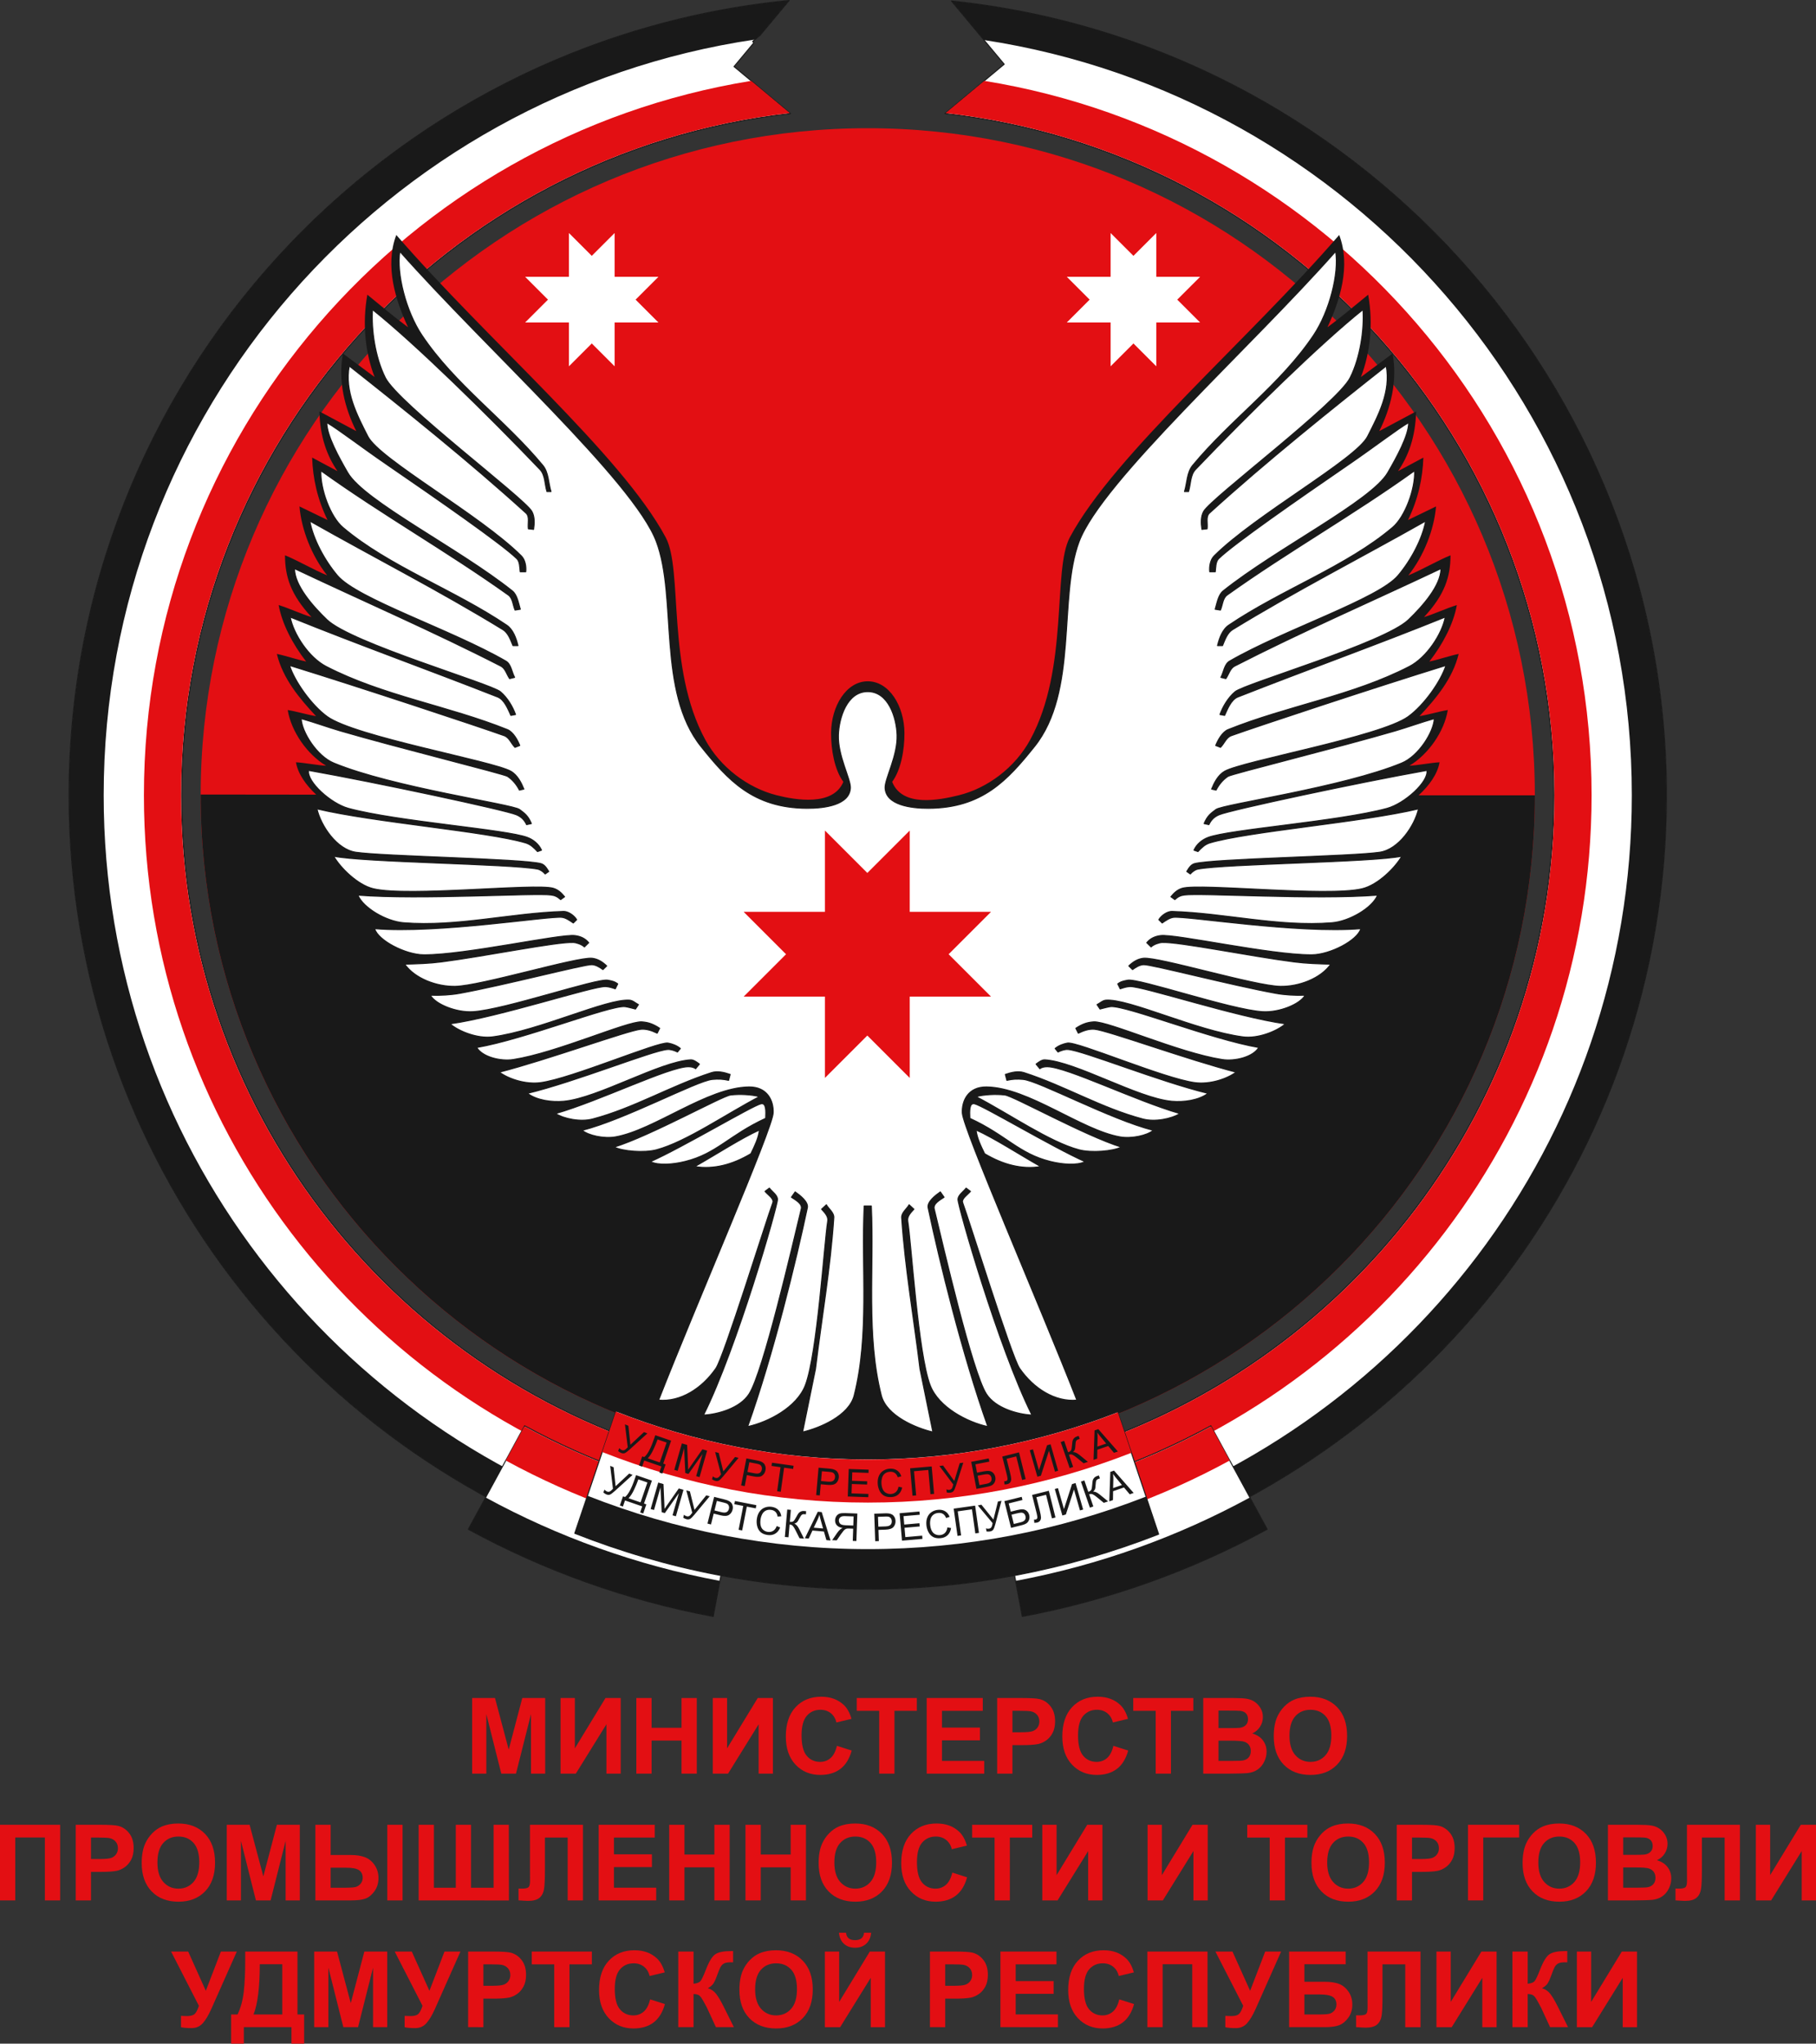 <?xml version="1.0" encoding="UTF-8"?> <svg xmlns="http://www.w3.org/2000/svg" xmlns:xlink="http://www.w3.org/1999/xlink" version="1.1" id="Слой_1" x="0px" y="0px" width="611.805px" height="688.54px" viewBox="0 0 611.805 688.54" xml:space="preserve"><rect x="0" y="0" width="611.805" height="688.54" fill="#333333" stroke="none"/> <g> <g> <path fill-rule="evenodd" clip-rule="evenodd" fill="#FFFFFF" d="M227.224,489.762l-10.681,36.389 C104.864,493.41,23.276,390.188,23.276,267.935c0-139.635,106.428-254.449,242.569-267.767l-9.704,11.64l-2.572,2.145l0.392,0.471 l-6.67,8.002l18.99,15.831C150.91,51.211,61.194,149.109,61.194,267.935C61.194,372.959,131.284,461.633,227.224,489.762 L227.224,489.762z M369.088,525.87L369.088,525.87l-10.816-36.35c95.522-28.39,165.218-116.858,165.218-221.585 c0-118.834-89.728-216.736-205.11-229.681l19.93-16.614L320.55,0.338c135.323,14.108,240.857,128.548,240.857,267.597 C561.408,389.842,480.281,492.822,369.088,525.87L369.088,525.87z"></path> <path fill="none" stroke="#191919" stroke-width="0.336" stroke-linejoin="round" stroke-miterlimit="22.926" d=" M227.224,489.762l-10.681,36.389C104.864,493.41,23.276,390.188,23.276,267.935c0-139.635,106.428-254.449,242.569-267.767 l-9.704,11.64l-2.572,2.145l0.392,0.471l-6.67,8.002l18.99,15.831C150.91,51.211,61.194,149.109,61.194,267.935 C61.194,372.959,131.284,461.633,227.224,489.762L227.224,489.762z M369.088,525.87L369.088,525.87l-10.816-36.35 c95.522-28.39,165.218-116.858,165.218-221.585c0-118.834-89.728-216.736-205.11-229.681l19.93-16.614L320.55,0.338 c135.323,14.108,240.857,128.548,240.857,267.597C561.408,389.842,480.281,492.822,369.088,525.87L369.088,525.87z"></path> <path fill-rule="evenodd" clip-rule="evenodd" fill="#191919" d="M219.827,514.967l-3.283,11.184 C104.864,493.41,23.276,390.188,23.276,267.935c0-10.825,0.644-21.502,1.887-31.993l0.039-0.343 c0.233-1.94,0.488-3.873,0.762-5.802l0.091-0.645c0.271-1.869,0.561-3.733,0.87-5.591l0.129-0.778 c0.31-1.834,0.639-3.661,0.987-5.481l0.152-0.796c0.355-1.83,0.726-3.654,1.118-5.47l0.155-0.713 c0.402-1.843,0.822-3.678,1.261-5.506l0.14-0.572c0.458-1.883,0.932-3.759,1.428-5.625l0.08-0.294 c6.968-26.081,17.756-50.601,31.731-72.925l0.046-0.074c1.065-1.701,2.15-3.39,3.252-5.066l0.04-0.06 C110.979,54.074,182.895,8.281,265.846,0.168l-9.704,11.64l-1.819,1.518C130.204,31.71,34.93,138.712,34.93,267.935 C34.93,384.894,112.984,483.643,219.827,514.967L219.827,514.967z M369.088,525.87L369.088,525.87l-3.324-11.172 c106.377-31.616,183.99-130.134,183.99-246.763c0-128.825-94.683-235.577-218.241-254.447L320.55,0.338 c84.561,8.816,157.489,56.809,200.305,125.503l0.043,0.071c1.056,1.696,2.094,3.404,3.113,5.124l0.045,0.076 c1.02,1.723,2.021,3.459,3.004,5.207l0.03,0.052c10.923,19.443,19.5,40.38,25.348,62.427l0.001,0.005 c0.51,1.923,0.996,3.855,1.464,5.794l0.094,0.385c0.447,1.863,0.873,3.735,1.28,5.613l0.13,0.598 c0.394,1.832,0.768,3.672,1.124,5.518l0.143,0.749c0.348,1.83,0.677,3.667,0.986,5.511l0.12,0.719 c0.308,1.859,0.599,3.725,0.869,5.597l0.092,0.667c0.271,1.913,0.524,3.831,0.754,5.757l0.044,0.39 c0.238,2.011,0.455,4.027,0.648,6.051l0.007,0.073c0.804,8.462,1.214,17.038,1.214,25.71 C561.408,389.842,480.281,492.822,369.088,525.87L369.088,525.87z"></path> <path fill-rule="evenodd" clip-rule="evenodd" fill="#E30F13" d="M227.174,489.933l-3.53,12.027 c-101.216-29.675-175.16-123.225-175.16-234.025c0-121.286,88.597-221.901,204.586-240.691l13.024,10.857 C150.715,51.14,61.016,149.076,61.016,267.935C61.016,373.041,131.161,461.783,227.174,489.933L227.174,489.933z M361.897,501.704 L361.897,501.704l-3.573-12.013c95.596-28.412,165.344-116.948,165.344-221.756c0-118.868-89.708-216.808-205.1-229.838 l13.024-10.858c116,18.781,204.607,119.401,204.607,240.695C536.199,378.421,462.673,471.753,361.897,501.704L361.897,501.704z"></path> <path fill-rule="evenodd" clip-rule="evenodd" fill="#E30F13" d="M292.342,43.194c124.1,0,224.74,100.641,224.74,224.741 c0,124.1-100.64,224.739-224.74,224.739c-124.099,0-224.739-100.64-224.739-224.739C67.603,143.835,168.243,43.194,292.342,43.194 L292.342,43.194z"></path> <path fill-rule="evenodd" clip-rule="evenodd" fill="#191919" d="M322.999,267.939c9.69-2.377,18.968-9.335,24.077-18.71 c13.154-24.132,7.454-57.163,13.341-68.171c14.902-27.863,60.075-66.404,90.757-101.893c3.974,10.441,0.214,22.179-3.963,31.097 c4.574-3.354,9.604-7.622,13.72-10.976c1.776,9.915,0.659,19.658-2.439,27.744c3.557-2.642,7.113-5.284,10.67-7.927 c1.701,9.324-0.636,18.419-4.497,26.143c4.066-2.133,8.359-4.497,12.423-6.631c-0.241,8.857-2.671,15.086-6.096,20.122 c2.845-1.524,5.69-3.049,8.536-4.572c-0.236,7.011-1.765,14.025-5.183,21.036c3.15-1.525,6.301-3.05,9.452-4.574 c-0.643,7.749-4.121,16.7-9.335,23.228c4.267-1.728,9.944-5.039,14.212-6.766c-0.026,7.19-1.891,13.216-8.938,20.828 c3.354-1.016,7.718-3.044,11.072-4.06c-1.138,6.341-4.707,13.162-9.258,19.016c3.048-0.611,6.82-1.943,9.869-2.552 c-2.018,8.336-7.65,15.042-13.202,20.956c2.744-0.406,6.798-1.647,9.542-2.054c-1.226,7.363-6.639,14.994-12.937,18.763 c2.777-0.127,7.467-1.035,10.158-1.161c-0.678,3.942-3.432,7.789-7.054,11.132l39.156,0.004 c0,124.101-100.64,224.712-224.739,224.712s-224.74-100.64-224.74-224.739c0-0.082,0-0.165,0-0.247l38.913,0.043 c-3.502-3.29-6.148-7.052-6.812-10.905c2.691,0.126,7.382,1.034,10.159,1.161c-6.299-3.769-11.711-11.4-12.938-18.763 c2.744,0.407,6.798,1.648,9.542,2.054c-5.551-5.914-11.183-12.62-13.201-20.956c3.049,0.609,6.82,1.941,9.869,2.552 c-4.552-5.854-8.12-12.675-9.259-19.016c3.354,1.016,7.718,3.044,11.072,4.06c-7.046-7.612-8.912-13.638-8.938-20.828 c4.269,1.727,9.945,5.038,14.213,6.766c-5.214-6.529-8.693-15.48-9.335-23.228c3.151,1.524,6.301,3.049,9.451,4.574 c-3.418-7.011-4.947-14.025-5.183-21.036c2.846,1.523,5.691,3.048,8.537,4.572c-3.425-5.036-5.855-11.265-6.098-20.122 c4.065,2.134,8.359,4.498,12.425,6.631c-3.862-7.724-6.199-16.819-4.498-26.143c3.557,2.643,7.114,5.285,10.671,7.927 c-3.098-8.086-4.216-17.829-2.44-27.744c4.117,3.354,9.147,7.622,13.72,10.976c-4.177-8.918-7.936-20.656-3.963-31.097 c30.683,35.489,75.856,74.03,90.758,101.893c5.886,11.008,0.187,44.039,13.34,68.171c5.086,9.33,14.312,16.2,23.937,18.672 c6.48,1.664,19.13,3.809,22.576-4.491c-2.954-3.981-4.175-10.774-4.136-16.472c0.06-9.03,5.106-17.403,12.358-17.403 c7.252,0,12.297,8.373,12.358,17.403c0.038,5.698-1.183,12.491-4.137,16.472C304.004,272.089,316.497,269.534,322.999,267.939 L322.999,267.939z"></path> <path fill-rule="evenodd" clip-rule="evenodd" fill="#FFFFFF" d="M291.135,406.309c-0.99,21.027,1.793,43.492-3.364,63.816 c-1.747,6.882-11.692,11.023-17.371,12.342c1.448-7.086,2.896-14.171,4.343-21.256c2.057-16.99,5.043-33.892,6.17-50.968 c0.112-1.669-1.674-2.895-2.513-4.343l-1.615,1.493c1.139,1.219,2.319,2.49,2.072,3.993c-1.173,7.139-3.474,44.681-7.542,55.31 c-2.848,7.443-12.481,12.429-19.427,13.942c8.585-24.053,16.422-56.206,20.113-73.741c0.421-2.006-2.574-4.264-4.115-5.339 l-1.261,1.803c1.569,1.025,3.725,2.236,3.319,3.911c-3.017,12.444-12.779,54.893-17.599,62.395 c-3.039,4.731-10.42,6.834-15.314,7.086c11.259-22.539,24.999-70.576,24.913-72.681c-0.062-1.522-1.827-2.572-2.743-3.79 l-1.466,1.103c0.915,1.143,3.121,2.46,2.61,3.83c-2.174,5.831-16.456,51.89-19.162,55.798 c-4.72,6.816-11.948,11.353-19.291,10.712c12.603-32.24,38.339-91.284,38.593-96.78c0.185-4.008-1.916-8.819-8.165-8.742 c-14.111,0.174-31.88,14.547-45.036,16.836c-3.757,0.654-9.032-0.453-11.129-2.218c14.328-3.614,38.513-16.628,43.789-17.15 c2.039-0.2,3.539-0.124,5.525,0.311l0.519-1.994c-2.043-0.717-4.3-1.251-6.313-0.602c-13.63,4.396-26.179,11.976-40.032,15.615 c-4.059,1.065-9.624-0.046-12.458-1.828c14.894-4.271,38.129-15.723,44.683-15.78c0.859-0.007,1.853,0.157,2.492,0.664 l1.275-1.541c-0.831-0.674-2.022-1.5-2.936-1.448c-10.44,0.585-31.229,12.858-42.691,13.952c-4.187,0.4-9.229-0.349-12.292-2.658 c16.281-3.928,42.189-14.44,47.176-14.783c1.072-0.074,2.296,0.345,3.348,0.858l0.971-1.191c-1.19-0.996-2.667-1.55-4.153-1.826 c-3.312-0.614-32.468,11.935-42.934,13.331c-4.978,0.665-10.735-1.201-13.876-3.531c16.386-4.199,43.301-14.058,47.674-14.452 c1.872-0.168,3.654,0.46,5.482,1.33l0.83-1.662c-2.053-1.359-3.781-2.035-6.052-2.16c-4.933-0.27-28.547,10.386-43.224,12.685 c-4.323,0.676-10.435-0.852-12.351-4.047c16.206-2.78,44.585-14.178,49.897-13.774c0.681,0.051,2.925,0.652,3.591,0.818 l0.996-1.495c-0.996-0.498-1.88-1.413-2.99-1.495c-7.789-0.579-30.343,10.277-46.178,12.364 c-4.981,0.657-11.383-1.846-14.286-4.391c16.486-2.259,48.378-12.809,52.413-12.557c1.165,0.075,2.156,0.401,3.235,0.763 l0.83-1.661c-1.079-0.833-1.929-0.962-3.318-1.244c-3.739-0.759-34.669,9.933-45.442,10.603 c-5.559,0.346-12.59-2.453-14.362-5.538c3.431,0.106,6.787-0.067,10.062-0.664c14.918-2.724,41.764-9.735,44.326-9.635 c1.336,0.052,2.619,0.849,3.75,1.661l1.258-1.234c-1.373-1.347-3.006-2.376-4.901-2.587c-5.05-0.559-37.553,9.336-46.19,9.468 c-6.172,0.096-13.522-2.616-16.943-7.474c4.153-0.112,8.199-0.221,12.319-0.75c14.843-1.909,38.823-6.817,44.491-6.559 c1.016,0.046,2.857,0.649,3.721,1.507l1.448-1.429c-1.193-1.479-2.853-2.185-4.671-2.404c-5.093-0.611-36.821,6.511-50.83,6.479 c-6.266-0.015-15.527-4.896-16.611-8.804c21.32,1.788,58.618-4.338,63.122-3.82c1.256,0.145,2.634,1.099,3.797,1.907l1.14-1.117 c-0.965-1.593-3.004-2.829-4.439-2.784c-17.976,0.568-35.891,5.239-53.819,3.821c-5.992-0.475-13.673-5.042-15.448-9.302 c21.104,1.659,59.506-0.801,65.037-0.054c1.267,0.17,2.052,0.467,3.27,1.548l1.328-0.955c-1.131-1.392-2.287-2.413-3.856-2.865 c-6.063-1.748-48.759,2.954-60.556,0.166c-5.376-1.271-11.254-7.211-13.362-10.963c9.542,2.066,59.43,2.576,68.667,4.346 c0.934,0.179,1.911,0.893,2.557,1.642l1.2-0.838c-0.756-1.275-1.448-2.339-2.659-2.659c-6.268-1.657-52.754-2.437-62.291-3.82 c-6.48-0.94-11.797-8.932-13.122-14.617c18.95,4.531,57.321,7.618,70.264,11.46c1.692,0.504,2.75,1.578,4.043,2.926l1.345-0.474 c-0.929-2.082-2.801-3.543-4.724-4.278c-7.131-2.731-43.877-5.361-60.297-9.8c-5.974-1.615-14.095-9.005-13.455-12.791 c22.36,3.958,66.23,13.33,70.021,14.95c1.591,0.678,2.642,1.669,3.426,3.322l1.615-0.36c-1.099-2.612-2.213-3.425-4.006-4.753 c-2.405-1.78-42.77-7.447-62.584-15.649c-5.71-2.366-10.759-10.481-10.964-14.952c4.416,1.236,8.747,2.839,13.15,4.13 c18.437,5.405,55.106,14.499,56.357,15.32c1.805,1.183,3.15,2.945,4.005,4.631l1.516-0.345c-0.839-2.056-2.122-4.698-4.378-6 c-5.994-3.46-52.473-11.622-61.875-18.433c-5.379-3.896-11.004-11.927-12.691-17.222c22.971,7.086,63.491,20.505,72.294,23.655 c1.75,0.627,2.33,2.629,3.644,3.943l1.614-0.63c-0.632-1.657-2.156-4.554-4.186-5.368c-19.987-8.027-41.887-11.37-61.023-21.256 c-5.866-3.032-11.005-10.905-12.13-16.648c22.718,9.198,46.95,17.899,69.883,26.929c2.326,0.915,3.562,4.28,4.458,6.204 l1.574-0.292c-0.92-2.582-2.708-5.689-5.094-7.685c-3.316-2.774-50.224-16.374-58.434-24.266 c-4.798-4.614-10.889-11.531-10.934-17.209c22.998,10.888,46.866,21.228,69.509,32.837c1.529,0.784,1.971,2.816,2.957,4.225 l1.689-0.423c-0.985-1.83-1.157-4.45-2.956-5.491c-18.393-10.627-50.088-20.945-56.745-28.834 c-4.385-5.198-8.148-12.281-9.293-18.335c21.637,12.249,43.872,23.596,65.068,36.593c1.786,1.095,2.582,3.517,3.363,5.366h1.69 c-0.594-2.467-1.626-5.429-3.802-6.899c-17.755-11.993-39.743-19.828-55.196-32.949c-4.191-3.559-7.621-12.878-7.406-19.074 c20.567,14.775,42.765,27.312,63.166,41.885c1.504,1.074,1.502,3.379,2.253,5.07l1.774-0.283c-0.61-2.018-1.039-4.862-2.685-6.177 c-17.927-14.321-49.922-30.27-55.461-39.863c-2.968-5.141-7.04-12.5-7.044-16.843c3.892,2.266,11.24,7.974,20.287,14.18 c17.027,11.678,38.587,26.663,43.737,31.677c1.006,0.981,0.965,3.002,1.125,4.398h1.873c0.195-1.773-0.202-4.06-1.475-5.334 c-13.835-13.827-47.786-32.551-51.719-40.287c-3.703-7.286-7.834-15.14-6.269-23.706c18.19,14.362,40.443,32.19,59.554,49.565 c1.319,1.197,0.522,3.525,0.784,5.288l1.763,0.196c0.298-2.024,0.413-4.302-0.588-6.073c-2.605-4.606-45.065-36.408-49.367-45.058 c-3.463-6.961-4.748-16.351-4.311-22.921c14.255,11.4,38.483,35.101,56.421,53.874c1.797,1.881,1.567,4.963,2.351,7.444h1.371 c-0.915-2.938-0.785-6.443-2.743-8.815c-12.705-15.395-29.655-27.289-40.747-43.882c-5.405-8.086-8.62-20.864-7.445-28.21 c28.809,32.592,78.809,77.448,86.427,97.776c7.083,18.902,0.205,50.522,15.047,69.041c9.039,11.279,17.545,20.701,35.658,20.793 c6.056,0.029,14.431-1.132,14.662-6.895c0.121-3.019-4.268-10.812-4.04-17.79c0.188-5.777,2.873-14.627,9.883-14.627 c7.01,0,9.694,8.85,9.882,14.627c0.228,6.978-4.16,14.771-4.039,17.79c0.23,5.763,8.605,6.924,14.661,6.895 c18.114-0.092,26.62-9.514,35.658-20.793c14.842-18.519,7.965-50.139,15.047-69.041c7.619-20.328,57.618-65.184,86.427-97.776 c1.175,7.346-2.041,20.124-7.445,28.21c-11.093,16.593-28.043,28.487-40.748,43.882c-1.958,2.372-1.828,5.877-2.742,8.815h1.371 c0.784-2.481,0.553-5.563,2.35-7.444c17.938-18.773,42.166-42.474,56.421-53.874c0.438,6.57-0.848,15.96-4.31,22.921 c-4.302,8.65-46.762,40.452-49.368,45.058c-1.001,1.771-0.886,4.049-0.587,6.073l1.764-0.196c0.26-1.763-0.536-4.091,0.782-5.288 c19.111-17.375,41.364-35.203,59.554-49.565c1.564,8.566-2.566,16.42-6.269,23.706c-3.933,7.736-37.884,26.46-51.719,40.287 c-1.274,1.274-1.671,3.561-1.476,5.334h1.873c0.161-1.396,0.119-3.417,1.125-4.398c5.15-5.014,26.711-19.999,43.738-31.677 c9.047-6.206,16.394-11.914,20.287-14.18c-0.005,4.343-4.077,11.702-7.045,16.843c-5.539,9.593-37.534,25.542-55.46,39.863 c-1.647,1.315-2.075,4.159-2.685,6.177l1.774,0.283c0.75-1.691,0.748-3.996,2.253-5.07c20.401-14.573,42.598-27.11,63.166-41.885 c0.215,6.196-3.215,15.515-7.408,19.074c-15.452,13.121-37.439,20.956-55.195,32.949c-2.175,1.47-3.207,4.432-3.802,6.899h1.69 c0.781-1.849,1.578-4.271,3.363-5.366c21.196-12.997,43.431-24.344,65.068-36.593c-1.145,6.054-4.907,13.137-9.292,18.335 c-6.658,7.889-38.352,18.207-56.745,28.834c-1.8,1.041-1.971,3.661-2.956,5.491l1.689,0.423c0.985-1.409,1.428-3.441,2.956-4.225 c22.643-11.609,46.511-21.949,69.509-32.837c-0.044,5.678-6.135,12.595-10.934,17.209c-8.21,7.892-55.118,21.492-58.432,24.266 c-2.386,1.996-4.174,5.103-5.094,7.685l1.574,0.292c0.895-1.924,2.131-5.289,4.457-6.204c22.934-9.03,47.166-17.731,69.884-26.929 c-1.126,5.743-6.264,13.616-12.13,16.648c-19.136,9.886-41.036,13.229-61.024,21.256c-2.03,0.814-3.554,3.711-4.186,5.368 l1.614,0.63c1.315-1.314,1.895-3.316,3.645-3.943c8.803-3.15,49.323-16.569,72.293-23.655c-1.687,5.295-7.312,13.326-12.69,17.222 c-9.402,6.811-55.882,14.973-61.876,18.433c-2.255,1.302-3.538,3.944-4.377,6l1.515,0.345c0.856-1.686,2.201-3.448,4.005-4.631 c1.252-0.821,37.92-9.915,56.358-15.32c4.402-1.291,8.733-2.894,13.149-4.13c-0.204,4.471-5.254,12.586-10.963,14.952 c-19.815,8.202-60.18,13.869-62.585,15.649c-1.792,1.328-2.907,2.141-4.005,4.753l1.614,0.36c0.784-1.653,1.835-2.644,3.427-3.322 c3.791-1.62,47.661-10.992,70.021-14.95c0.64,3.786-7.482,11.176-13.455,12.791c-16.421,4.439-53.166,7.069-60.298,9.8 c-1.922,0.735-3.795,2.196-4.723,4.278l1.345,0.474c1.292-1.348,2.351-2.422,4.042-2.926c12.944-3.842,51.315-6.929,70.264-11.46 c-1.325,5.685-6.641,13.677-13.121,14.617c-9.537,1.383-56.023,2.163-62.292,3.82c-1.21,0.32-1.901,1.384-2.658,2.659l1.199,0.838 c0.646-0.749,1.622-1.463,2.557-1.642c9.237-1.77,59.125-2.28,68.668-4.346c-2.108,3.752-7.987,9.692-13.363,10.963 c-11.796,2.788-54.493-1.914-60.556-0.166c-1.569,0.452-2.725,1.473-3.856,2.865l1.329,0.955c1.218-1.081,2.003-1.378,3.269-1.548 c5.531-0.747,43.933,1.713,65.038,0.054c-1.776,4.26-9.456,8.827-15.449,9.302c-17.928,1.418-35.843-3.253-53.819-3.821 c-1.434-0.045-3.474,1.191-4.438,2.784l1.139,1.117c1.163-0.808,2.541-1.762,3.797-1.907c4.504-0.518,41.802,5.608,63.122,3.82 c-1.083,3.908-10.345,8.789-16.611,8.804c-14.008,0.032-45.736-7.09-50.83-6.479c-1.819,0.219-3.478,0.925-4.671,2.404 l1.448,1.429c0.864-0.858,2.706-1.461,3.722-1.507c5.667-0.258,29.648,4.65,44.491,6.559c4.119,0.529,8.166,0.638,12.318,0.75 c-3.42,4.858-10.772,7.57-16.942,7.474c-8.638-0.132-41.14-10.027-46.191-9.468c-1.894,0.211-3.528,1.24-4.901,2.587l1.258,1.234 c1.132-0.812,2.414-1.609,3.75-1.661c2.563-0.1,29.408,6.911,44.326,9.635c3.275,0.597,6.632,0.77,10.063,0.664 c-1.773,3.085-8.803,5.884-14.363,5.538c-10.773-0.67-41.703-11.362-45.442-10.603c-1.389,0.282-2.239,0.411-3.317,1.244 l0.83,1.661c1.078-0.362,2.069-0.688,3.234-0.763c4.035-0.252,35.927,10.298,52.413,12.557c-2.902,2.545-9.304,5.048-14.285,4.391 c-15.836-2.087-38.389-12.943-46.178-12.364c-1.111,0.082-1.994,0.997-2.991,1.495l0.997,1.495 c0.665-0.166,2.909-0.767,3.591-0.818c5.312-0.404,33.69,10.994,49.896,13.774c-1.915,3.195-8.027,4.723-12.351,4.047 c-14.677-2.299-38.29-12.955-43.223-12.685c-2.272,0.125-4,0.801-6.052,2.16l0.83,1.662c1.827-0.87,3.61-1.498,5.481-1.33 c4.373,0.394,31.288,10.253,47.674,14.452c-3.141,2.33-8.898,4.196-13.875,3.531c-10.466-1.396-39.623-13.945-42.934-13.331 c-1.486,0.276-2.963,0.83-4.154,1.826l0.971,1.191c1.052-0.513,2.277-0.932,3.349-0.858c4.986,0.343,30.894,10.855,47.175,14.783 c-3.063,2.309-8.104,3.058-12.291,2.658c-11.463-1.094-32.251-13.367-42.691-13.952c-0.915-0.052-2.106,0.774-2.936,1.448 l1.275,1.541c0.639-0.507,1.632-0.671,2.491-0.664c6.555,0.057,29.789,11.509,44.684,15.78c-2.834,1.782-8.4,2.893-12.458,1.828 c-13.854-3.639-26.402-11.219-40.033-15.615c-2.013-0.649-4.27-0.115-6.313,0.602l0.52,1.994c1.986-0.435,3.486-0.511,5.525-0.311 c5.276,0.522,29.461,13.536,43.789,17.15c-2.098,1.765-7.372,2.872-11.13,2.218c-13.155-2.289-30.924-16.662-45.035-16.836 c-6.25-0.077-8.35,4.734-8.166,8.742c0.255,5.496,25.99,64.54,38.593,96.78c-7.342,0.641-14.57-3.896-19.29-10.712 c-2.706-3.908-16.988-49.967-19.162-55.798c-0.511-1.37,1.695-2.687,2.609-3.83l-1.466-1.103c-0.915,1.218-2.681,2.268-2.743,3.79 c-0.086,2.105,13.655,50.142,24.913,72.681c-4.894-0.252-12.275-2.355-15.314-7.086c-4.819-7.502-14.581-49.951-17.598-62.395 c-0.406-1.675,1.75-2.886,3.319-3.911l-1.262-1.803c-1.541,1.075-4.536,3.333-4.114,5.339 c3.69,17.535,11.528,49.688,20.113,73.741c-6.947-1.513-16.579-6.499-19.428-13.942c-4.067-10.629-6.368-48.171-7.542-55.31 c-0.246-1.503,0.934-2.774,2.071-3.993l-1.613-1.493c-0.839,1.448-2.625,2.674-2.514,4.343c1.128,17.076,4.113,33.978,6.17,50.968 c1.448,7.085,2.895,14.17,4.343,21.256c-5.679-1.319-15.624-5.46-17.37-12.342c-5.158-20.324-2.375-42.789-3.365-63.816H291.135 L291.135,406.309z M255.825,369.478L255.825,369.478c-2.494-0.694-6.529-0.93-9.682-0.56c-2.879,0.339-26.811,13.677-39.202,17.55 c2.722,1.372,9.994,2.041,14.26,0.899C231.163,384.699,244.508,375.384,255.825,369.478L255.825,369.478z M257.947,376.775 L257.947,376.775c0.107-2.433,0.215-5.269-1.551-4.899c-2.836,0.593-26.421,14.701-37.259,19.504 c2.624,1.275,7.383,0.996,11.669-0.068C241.544,388.646,245.563,382.486,257.947,376.775L257.947,376.775z M255.845,380.714 L255.845,380.714c-6.142,2.775-14.505,8.214-21.758,12.322c6.291,0.999,12.582-0.593,18.871-4.33 C254.254,386.043,255.55,383.378,255.845,380.714L255.845,380.714z M328.86,369.478L328.86,369.478 c11.315,5.906,24.661,15.221,34.623,17.889c4.266,1.142,11.539,0.473,14.26-0.899c-12.391-3.873-36.323-17.211-39.201-17.55 C335.389,368.548,331.354,368.784,328.86,369.478L328.86,369.478z M326.737,376.775L326.737,376.775 c12.383,5.711,16.403,11.871,27.141,14.537c4.286,1.064,9.046,1.343,11.67,0.068c-10.839-4.803-34.423-18.911-37.26-19.504 C326.523,371.506,326.631,374.342,326.737,376.775L326.737,376.775z M328.838,380.714L328.838,380.714 c0.296,2.664,1.591,5.329,2.887,7.992c6.29,3.737,12.581,5.329,18.872,4.33C343.344,388.928,334.981,383.489,328.838,380.714 L328.838,380.714z"></path> <path fill="none" stroke="#191919" stroke-width="0.336" stroke-linejoin="round" stroke-miterlimit="22.926" d=" M291.135,406.309c-0.99,21.027,1.793,43.492-3.364,63.816c-1.747,6.882-11.692,11.023-17.371,12.342 c1.448-7.086,2.896-14.171,4.343-21.256c2.057-16.99,5.043-33.892,6.17-50.968c0.112-1.669-1.674-2.895-2.513-4.343l-1.615,1.493 c1.139,1.219,2.319,2.49,2.072,3.993c-1.173,7.139-3.474,44.681-7.542,55.31c-2.848,7.443-12.481,12.429-19.427,13.942 c8.585-24.053,16.422-56.206,20.113-73.741c0.421-2.006-2.574-4.264-4.115-5.339l-1.261,1.803 c1.569,1.025,3.725,2.236,3.319,3.911c-3.017,12.444-12.779,54.893-17.599,62.395c-3.039,4.731-10.42,6.834-15.314,7.086 c11.259-22.539,24.999-70.576,24.913-72.681c-0.062-1.522-1.827-2.572-2.743-3.79l-1.466,1.103c0.915,1.143,3.121,2.46,2.61,3.83 c-2.174,5.831-16.456,51.89-19.162,55.798c-4.72,6.816-11.948,11.353-19.291,10.712c12.603-32.24,38.339-91.284,38.593-96.78 c0.185-4.008-1.916-8.819-8.165-8.742c-14.111,0.174-31.88,14.547-45.036,16.836c-3.757,0.654-9.032-0.453-11.129-2.218 c14.328-3.614,38.513-16.628,43.789-17.15c2.039-0.2,3.539-0.124,5.525,0.311l0.519-1.994c-2.043-0.717-4.3-1.251-6.313-0.602 c-13.63,4.396-26.179,11.976-40.032,15.615c-4.059,1.065-9.624-0.046-12.458-1.828c14.894-4.271,38.129-15.723,44.683-15.78 c0.859-0.007,1.853,0.157,2.492,0.664l1.275-1.541c-0.831-0.674-2.022-1.5-2.936-1.448c-10.44,0.585-31.229,12.858-42.691,13.952 c-4.187,0.4-9.229-0.349-12.292-2.658c16.281-3.928,42.189-14.44,47.176-14.783c1.072-0.074,2.296,0.345,3.348,0.858l0.971-1.191 c-1.19-0.996-2.667-1.55-4.153-1.826c-3.312-0.614-32.468,11.935-42.934,13.331c-4.978,0.665-10.735-1.201-13.876-3.531 c16.386-4.199,43.301-14.058,47.674-14.452c1.872-0.168,3.654,0.46,5.482,1.33l0.83-1.662c-2.053-1.359-3.781-2.035-6.052-2.16 c-4.933-0.27-28.547,10.386-43.224,12.685c-4.323,0.676-10.435-0.852-12.351-4.047c16.206-2.78,44.585-14.178,49.897-13.774 c0.681,0.051,2.925,0.652,3.591,0.818l0.996-1.495c-0.996-0.498-1.88-1.413-2.99-1.495c-7.789-0.579-30.343,10.277-46.178,12.364 c-4.981,0.657-11.383-1.846-14.286-4.391c16.486-2.259,48.378-12.809,52.413-12.557c1.165,0.075,2.156,0.401,3.235,0.763 l0.83-1.661c-1.079-0.833-1.929-0.962-3.318-1.244c-3.739-0.759-34.669,9.933-45.442,10.603 c-5.559,0.346-12.59-2.453-14.362-5.538c3.431,0.106,6.787-0.067,10.062-0.664c14.918-2.724,41.764-9.735,44.326-9.635 c1.336,0.052,2.619,0.849,3.75,1.661l1.258-1.234c-1.373-1.347-3.006-2.376-4.901-2.587c-5.05-0.559-37.553,9.336-46.19,9.468 c-6.172,0.096-13.522-2.616-16.943-7.474c4.153-0.112,8.199-0.221,12.319-0.75c14.843-1.909,38.823-6.817,44.491-6.559 c1.016,0.046,2.857,0.649,3.721,1.507l1.448-1.429c-1.193-1.479-2.853-2.185-4.671-2.404c-5.093-0.611-36.821,6.511-50.83,6.479 c-6.266-0.015-15.527-4.896-16.611-8.804c21.32,1.788,58.618-4.338,63.122-3.82c1.256,0.145,2.634,1.099,3.797,1.907l1.14-1.117 c-0.965-1.593-3.004-2.829-4.439-2.784c-17.976,0.568-35.891,5.239-53.819,3.821c-5.992-0.475-13.673-5.042-15.448-9.302 c21.104,1.659,59.506-0.801,65.037-0.054c1.267,0.17,2.052,0.467,3.27,1.548l1.328-0.955c-1.131-1.392-2.287-2.413-3.856-2.865 c-6.063-1.748-48.759,2.954-60.556,0.166c-5.376-1.271-11.254-7.211-13.362-10.963c9.542,2.066,59.43,2.576,68.667,4.346 c0.934,0.179,1.911,0.893,2.557,1.642l1.2-0.838c-0.756-1.275-1.448-2.339-2.659-2.659c-6.268-1.657-52.754-2.437-62.291-3.82 c-6.48-0.94-11.797-8.932-13.122-14.617c18.95,4.531,57.321,7.618,70.264,11.46c1.692,0.504,2.75,1.578,4.043,2.926l1.345-0.474 c-0.929-2.082-2.801-3.543-4.724-4.278c-7.131-2.731-43.877-5.361-60.297-9.8c-5.974-1.615-14.095-9.005-13.455-12.791 c22.36,3.958,66.23,13.33,70.021,14.95c1.591,0.678,2.642,1.669,3.426,3.322l1.615-0.36c-1.099-2.612-2.213-3.425-4.006-4.753 c-2.405-1.78-42.77-7.447-62.584-15.649c-5.71-2.366-10.759-10.481-10.964-14.952c4.416,1.236,8.747,2.839,13.15,4.13 c18.437,5.405,55.106,14.499,56.357,15.32c1.805,1.183,3.15,2.945,4.005,4.631l1.516-0.345c-0.839-2.056-2.122-4.698-4.378-6 c-5.994-3.46-52.473-11.622-61.875-18.433c-5.379-3.896-11.004-11.927-12.691-17.222c22.971,7.086,63.491,20.505,72.294,23.655 c1.75,0.627,2.33,2.629,3.644,3.943l1.614-0.63c-0.632-1.657-2.156-4.554-4.186-5.368c-19.987-8.027-41.887-11.37-61.023-21.256 c-5.866-3.032-11.005-10.905-12.13-16.648c22.718,9.198,46.95,17.899,69.883,26.929c2.326,0.915,3.562,4.28,4.458,6.204 l1.574-0.292c-0.92-2.582-2.708-5.689-5.094-7.685c-3.316-2.774-50.224-16.374-58.434-24.266 c-4.798-4.614-10.889-11.531-10.934-17.209c22.998,10.888,46.866,21.228,69.509,32.837c1.529,0.784,1.971,2.816,2.957,4.225 l1.689-0.423c-0.985-1.83-1.157-4.45-2.956-5.491c-18.393-10.627-50.088-20.945-56.745-28.834 c-4.385-5.198-8.148-12.281-9.293-18.335c21.637,12.249,43.872,23.596,65.068,36.593c1.786,1.095,2.582,3.517,3.363,5.366h1.69 c-0.594-2.467-1.626-5.429-3.802-6.899c-17.755-11.993-39.743-19.828-55.196-32.949c-4.191-3.559-7.621-12.878-7.406-19.074 c20.567,14.775,42.765,27.312,63.166,41.885c1.504,1.074,1.502,3.379,2.253,5.07l1.774-0.283c-0.61-2.018-1.039-4.862-2.685-6.177 c-17.927-14.321-49.922-30.27-55.461-39.863c-2.968-5.141-7.04-12.5-7.044-16.843c3.892,2.266,11.24,7.974,20.287,14.18 c17.027,11.678,38.587,26.663,43.737,31.677c1.006,0.981,0.965,3.002,1.125,4.398h1.873c0.195-1.773-0.202-4.06-1.475-5.334 c-13.835-13.827-47.786-32.551-51.719-40.287c-3.703-7.286-7.834-15.14-6.269-23.706c18.19,14.362,40.443,32.19,59.554,49.565 c1.319,1.197,0.522,3.525,0.784,5.288l1.763,0.196c0.298-2.024,0.413-4.302-0.588-6.073c-2.605-4.606-45.065-36.408-49.367-45.058 c-3.463-6.961-4.748-16.351-4.311-22.921c14.255,11.4,38.483,35.101,56.421,53.874c1.797,1.881,1.567,4.963,2.351,7.444h1.371 c-0.915-2.938-0.785-6.443-2.743-8.815c-12.705-15.395-29.655-27.289-40.747-43.882c-5.405-8.086-8.62-20.864-7.445-28.21 c28.809,32.592,78.809,77.448,86.427,97.776c7.083,18.902,0.205,50.522,15.047,69.041c9.039,11.279,17.545,20.701,35.658,20.793 c6.056,0.029,14.431-1.132,14.662-6.895c0.121-3.019-4.268-10.812-4.04-17.79c0.188-5.777,2.873-14.627,9.883-14.627 c7.01,0,9.694,8.85,9.882,14.627c0.228,6.978-4.16,14.771-4.039,17.79c0.23,5.763,8.605,6.924,14.661,6.895 c18.114-0.092,26.62-9.514,35.658-20.793c14.842-18.519,7.965-50.139,15.047-69.041c7.619-20.328,57.618-65.184,86.427-97.776 c1.175,7.346-2.041,20.124-7.445,28.21c-11.093,16.593-28.043,28.487-40.748,43.882c-1.958,2.372-1.828,5.877-2.742,8.815h1.371 c0.784-2.481,0.553-5.563,2.35-7.444c17.938-18.773,42.166-42.474,56.421-53.874c0.438,6.57-0.848,15.96-4.31,22.921 c-4.302,8.65-46.762,40.452-49.368,45.058c-1.001,1.771-0.886,4.049-0.587,6.073l1.764-0.196c0.26-1.763-0.536-4.091,0.782-5.288 c19.111-17.375,41.364-35.203,59.554-49.565c1.564,8.566-2.566,16.42-6.269,23.706c-3.933,7.736-37.884,26.46-51.719,40.287 c-1.274,1.274-1.671,3.561-1.476,5.334h1.873c0.161-1.396,0.119-3.417,1.125-4.398c5.15-5.014,26.711-19.999,43.738-31.677 c9.047-6.206,16.394-11.914,20.287-14.18c-0.005,4.343-4.077,11.702-7.045,16.843c-5.539,9.593-37.534,25.542-55.46,39.863 c-1.647,1.315-2.075,4.159-2.685,6.177l1.774,0.283c0.75-1.691,0.748-3.996,2.253-5.07c20.401-14.573,42.598-27.11,63.166-41.885 c0.215,6.196-3.215,15.515-7.408,19.074c-15.452,13.121-37.439,20.956-55.195,32.949c-2.175,1.47-3.207,4.432-3.802,6.899h1.69 c0.781-1.849,1.578-4.271,3.363-5.366c21.196-12.997,43.431-24.344,65.068-36.593c-1.145,6.054-4.907,13.137-9.292,18.335 c-6.658,7.889-38.352,18.207-56.745,28.834c-1.8,1.041-1.971,3.661-2.956,5.491l1.689,0.423c0.985-1.409,1.428-3.441,2.956-4.225 c22.643-11.609,46.511-21.949,69.509-32.837c-0.044,5.678-6.135,12.595-10.934,17.209c-8.21,7.892-55.118,21.492-58.432,24.266 c-2.386,1.996-4.174,5.103-5.094,7.685l1.574,0.292c0.895-1.924,2.131-5.289,4.457-6.204c22.934-9.03,47.166-17.731,69.884-26.929 c-1.126,5.743-6.264,13.616-12.13,16.648c-19.136,9.886-41.036,13.229-61.024,21.256c-2.03,0.814-3.554,3.711-4.186,5.368 l1.614,0.63c1.315-1.314,1.895-3.316,3.645-3.943c8.803-3.15,49.323-16.569,72.293-23.655c-1.687,5.295-7.312,13.326-12.69,17.222 c-9.402,6.811-55.882,14.973-61.876,18.433c-2.255,1.302-3.538,3.944-4.377,6l1.515,0.345c0.856-1.686,2.201-3.448,4.005-4.631 c1.252-0.821,37.92-9.915,56.358-15.32c4.402-1.291,8.733-2.894,13.149-4.13c-0.204,4.471-5.254,12.586-10.963,14.952 c-19.815,8.202-60.18,13.869-62.585,15.649c-1.792,1.328-2.907,2.141-4.005,4.753l1.614,0.36c0.784-1.653,1.835-2.644,3.427-3.322 c3.791-1.62,47.661-10.992,70.021-14.95c0.64,3.786-7.482,11.176-13.455,12.791c-16.421,4.439-53.166,7.069-60.298,9.8 c-1.922,0.735-3.795,2.196-4.723,4.278l1.345,0.474c1.292-1.348,2.351-2.422,4.042-2.926c12.944-3.842,51.315-6.929,70.264-11.46 c-1.325,5.685-6.641,13.677-13.121,14.617c-9.537,1.383-56.023,2.163-62.292,3.82c-1.21,0.32-1.901,1.384-2.658,2.659l1.199,0.838 c0.646-0.749,1.622-1.463,2.557-1.642c9.237-1.77,59.125-2.28,68.668-4.346c-2.108,3.752-7.987,9.692-13.363,10.963 c-11.796,2.788-54.493-1.914-60.556-0.166c-1.569,0.452-2.725,1.473-3.856,2.865l1.329,0.955c1.218-1.081,2.003-1.378,3.269-1.548 c5.531-0.747,43.933,1.713,65.038,0.054c-1.776,4.26-9.456,8.827-15.449,9.302c-17.928,1.418-35.843-3.253-53.819-3.821 c-1.434-0.045-3.474,1.191-4.438,2.784l1.139,1.117c1.163-0.808,2.541-1.762,3.797-1.907c4.504-0.518,41.802,5.608,63.122,3.82 c-1.083,3.908-10.345,8.789-16.611,8.804c-14.008,0.032-45.736-7.09-50.83-6.479c-1.819,0.219-3.478,0.925-4.671,2.404 l1.448,1.429c0.864-0.858,2.706-1.461,3.722-1.507c5.667-0.258,29.648,4.65,44.491,6.559c4.119,0.529,8.166,0.638,12.318,0.75 c-3.42,4.858-10.772,7.57-16.942,7.474c-8.638-0.132-41.14-10.027-46.191-9.468c-1.894,0.211-3.528,1.24-4.901,2.587l1.258,1.234 c1.132-0.812,2.414-1.609,3.75-1.661c2.563-0.1,29.408,6.911,44.326,9.635c3.275,0.597,6.632,0.77,10.063,0.664 c-1.773,3.085-8.803,5.884-14.363,5.538c-10.773-0.67-41.703-11.362-45.442-10.603c-1.389,0.282-2.239,0.411-3.317,1.244 l0.83,1.661c1.078-0.362,2.069-0.688,3.234-0.763c4.035-0.252,35.927,10.298,52.413,12.557c-2.902,2.545-9.304,5.048-14.285,4.391 c-15.836-2.087-38.389-12.943-46.178-12.364c-1.111,0.082-1.994,0.997-2.991,1.495l0.997,1.495 c0.665-0.166,2.909-0.767,3.591-0.818c5.312-0.404,33.69,10.994,49.896,13.774c-1.915,3.195-8.027,4.723-12.351,4.047 c-14.677-2.299-38.29-12.955-43.223-12.685c-2.272,0.125-4,0.801-6.052,2.16l0.83,1.662c1.827-0.87,3.61-1.498,5.481-1.33 c4.373,0.394,31.288,10.253,47.674,14.452c-3.141,2.33-8.898,4.196-13.875,3.531c-10.466-1.396-39.623-13.945-42.934-13.331 c-1.486,0.276-2.963,0.83-4.154,1.826l0.971,1.191c1.052-0.513,2.277-0.932,3.349-0.858c4.986,0.343,30.894,10.855,47.175,14.783 c-3.063,2.309-8.104,3.058-12.291,2.658c-11.463-1.094-32.251-13.367-42.691-13.952c-0.915-0.052-2.106,0.774-2.936,1.448 l1.275,1.541c0.639-0.507,1.632-0.671,2.491-0.664c6.555,0.057,29.789,11.509,44.684,15.78c-2.834,1.782-8.4,2.893-12.458,1.828 c-13.854-3.639-26.402-11.219-40.033-15.615c-2.013-0.649-4.27-0.115-6.313,0.602l0.52,1.994c1.986-0.435,3.486-0.511,5.525-0.311 c5.276,0.522,29.461,13.536,43.789,17.15c-2.098,1.765-7.372,2.872-11.13,2.218c-13.155-2.289-30.924-16.662-45.035-16.836 c-6.25-0.077-8.35,4.734-8.166,8.742c0.255,5.496,25.99,64.54,38.593,96.78c-7.342,0.641-14.57-3.896-19.29-10.712 c-2.706-3.908-16.988-49.967-19.162-55.798c-0.511-1.37,1.695-2.687,2.609-3.83l-1.466-1.103c-0.915,1.218-2.681,2.268-2.743,3.79 c-0.086,2.105,13.655,50.142,24.913,72.681c-4.894-0.252-12.275-2.355-15.314-7.086c-4.819-7.502-14.581-49.951-17.598-62.395 c-0.406-1.675,1.75-2.886,3.319-3.911l-1.262-1.803c-1.541,1.075-4.536,3.333-4.114,5.339 c3.69,17.535,11.528,49.688,20.113,73.741c-6.947-1.513-16.579-6.499-19.428-13.942c-4.067-10.629-6.368-48.171-7.542-55.31 c-0.246-1.503,0.934-2.774,2.071-3.993l-1.613-1.493c-0.839,1.448-2.625,2.674-2.514,4.343c1.128,17.076,4.113,33.978,6.17,50.968 c1.448,7.085,2.895,14.17,4.343,21.256c-5.679-1.319-15.624-5.46-17.37-12.342c-5.158-20.324-2.375-42.789-3.365-63.816H291.135 L291.135,406.309z M255.825,369.478L255.825,369.478c-2.494-0.694-6.529-0.93-9.682-0.56c-2.879,0.339-26.811,13.677-39.202,17.55 c2.722,1.372,9.994,2.041,14.26,0.899C231.163,384.699,244.508,375.384,255.825,369.478L255.825,369.478z M257.947,376.775 L257.947,376.775c0.107-2.433,0.215-5.269-1.551-4.899c-2.836,0.593-26.421,14.701-37.259,19.504 c2.624,1.275,7.383,0.996,11.669-0.068C241.544,388.646,245.563,382.486,257.947,376.775L257.947,376.775z M255.845,380.714 L255.845,380.714c-6.142,2.775-14.505,8.214-21.758,12.322c6.291,0.999,12.582-0.593,18.871-4.33 C254.254,386.043,255.55,383.378,255.845,380.714L255.845,380.714z M328.86,369.478L328.86,369.478 c11.315,5.906,24.661,15.221,34.623,17.889c4.266,1.142,11.539,0.473,14.26-0.899c-12.391-3.873-36.323-17.211-39.201-17.55 C335.389,368.548,331.354,368.784,328.86,369.478L328.86,369.478z M326.737,376.775L326.737,376.775 c12.383,5.711,16.403,11.871,27.141,14.537c4.286,1.064,9.046,1.343,11.67,0.068c-10.839-4.803-34.423-18.911-37.26-19.504 C326.523,371.506,326.631,374.342,326.737,376.775L326.737,376.775z M328.838,380.714L328.838,380.714 c0.296,2.664,1.591,5.329,2.887,7.992c6.29,3.737,12.581,5.329,18.872,4.33C343.344,388.928,334.981,383.489,328.838,380.714 L328.838,380.714z"></path> <polygon fill-rule="evenodd" clip-rule="evenodd" fill="#E30F13" points="277.916,279.876 277.967,279.876 292.2,294.109 306.433,279.876 306.485,279.876 306.485,307.211 333.819,307.211 333.819,307.267 319.592,321.496 333.819,335.723 333.819,335.78 306.485,335.78 306.485,363.114 306.428,363.114 292.2,348.886 277.972,363.114 277.916,363.114 277.916,335.78 250.582,335.78 250.582,335.728 264.815,321.496 250.582,307.263 250.582,307.211 277.916,307.211 277.916,279.876 "></polygon> <path fill-rule="evenodd" clip-rule="evenodd" fill="#FFFFFF" d="M374.158,78.533h0.027l7.67,7.668l7.669-7.668h0.027V93.26 h14.728v0.031l-7.666,7.665l7.666,7.667v0.03h-14.728v14.729h-0.03l-7.666-7.667l-7.667,7.667h-0.03v-14.729h-14.729v-0.027 l7.67-7.67l-7.67-7.669V93.26h14.729V78.533L374.158,78.533z M191.674,78.533h0.028l7.669,7.668l7.669-7.668h0.027V93.26h14.729 v0.031l-7.666,7.665l7.666,7.667v0.03h-14.729v14.729h-0.03l-7.666-7.667l-7.667,7.667h-0.03v-14.729h-14.729v-0.027l7.67-7.67 l-7.67-7.669V93.26h14.729V78.533L191.674,78.533z"></path> <path fill-rule="evenodd" clip-rule="evenodd" fill="#FFFFFF" d="M407.939,480.38l18.965,34.853 c-25.386,13.843-53.141,23.877-82.494,29.37l-7.338-38.993C362.287,500.891,386.131,492.273,407.939,480.38L407.939,480.38z"></path> <path fill="none" stroke="#191919" stroke-width="0.336" stroke-linejoin="round" stroke-miterlimit="22.926" d=" M407.939,480.38l18.965,34.853c-25.386,13.843-53.141,23.877-82.494,29.37l-7.338-38.993 C362.287,500.891,386.131,492.273,407.939,480.38L407.939,480.38z"></path> <path fill-rule="evenodd" clip-rule="evenodd" fill="#191919" d="M421.076,504.522l5.828,10.711 c-25.386,13.843-53.141,23.877-82.494,29.37l-2.255-11.984C370.236,527.364,396.79,517.765,421.076,504.522L421.076,504.522z"></path> <path fill-rule="evenodd" clip-rule="evenodd" fill="#E30F13" d="M408.028,480.543l6.268,11.519 c-23.007,12.546-48.162,21.639-74.765,26.617l-2.425-12.886C362.342,501.07,386.204,492.444,408.028,480.543L408.028,480.543z"></path> <path fill-rule="evenodd" clip-rule="evenodd" fill="#FFFFFF" d="M176.744,480.38l-18.965,34.853 c25.385,13.843,53.141,23.877,82.494,29.37l7.338-38.994C222.396,500.891,198.551,492.271,176.744,480.38L176.744,480.38z"></path> <path fill="none" stroke="#191919" stroke-width="0.336" stroke-linejoin="round" stroke-miterlimit="22.926" d=" M176.744,480.38l-18.965,34.853c25.385,13.843,53.141,23.877,82.494,29.37l7.338-38.994 C222.396,500.891,198.551,492.271,176.744,480.38L176.744,480.38z"></path> <path fill-rule="evenodd" clip-rule="evenodd" fill="#191919" d="M163.608,504.521l-5.828,10.712 c25.385,13.843,53.141,23.877,82.494,29.37l2.255-11.984C214.446,527.363,187.893,517.765,163.608,504.521L163.608,504.521z"></path> <path fill-rule="evenodd" clip-rule="evenodd" fill="#E30F13" d="M176.655,480.542l-6.268,11.52 c23.008,12.546,48.163,21.639,74.765,26.617l2.425-12.886C222.341,501.07,198.479,492.444,176.655,480.542L176.655,480.542z"></path> <path fill-rule="evenodd" clip-rule="evenodd" fill="#FFFFFF" d="M376.536,475.648l13.805,41.237 c-30.581,11.97-63.566,18.507-97.965,18.507c-34.688,0-67.942-6.64-98.74-18.801l13.913-41.197 c26.459,10.448,55.028,16.153,84.828,16.153C321.927,491.547,350.265,485.93,376.536,475.648L376.536,475.648z"></path> <path fill="none" stroke="#191919" stroke-width="0.335" stroke-linejoin="round" stroke-miterlimit="22.926" d=" M376.536,475.648l13.805,41.237c-30.581,11.97-63.566,18.507-97.965,18.507c-34.688,0-67.942-6.64-98.74-18.801l13.913-41.197 c26.459,10.448,55.028,16.153,84.828,16.153C321.927,491.547,350.265,485.93,376.536,475.648L376.536,475.648z"></path> <path fill-rule="evenodd" clip-rule="evenodd" fill="#191919" d="M386.099,504.212l4.242,12.673 c-30.581,11.97-63.566,18.507-97.965,18.507c-34.688,0-67.942-6.64-98.74-18.801l4.275-12.662 c29.465,11.636,61.28,17.988,94.465,17.988C325.285,521.917,356.841,515.663,386.099,504.212L386.099,504.212z"></path> <path fill-rule="evenodd" clip-rule="evenodd" fill="#E30F13" d="M376.602,475.841l4.561,13.629 c-27.716,10.848-57.611,16.773-88.787,16.773c-31.438,0-61.578-6.018-89.49-17.041l4.598-13.614 c26.479,10.456,55.069,16.165,84.892,16.165C321.95,491.753,350.308,486.132,376.602,475.841L376.602,475.841z"></path> <path fill-rule="evenodd" clip-rule="evenodd" fill="#191919" d="M210.55,479.894l1.152,0.466l0.675,6.401l4.581-4.277 l1.132,0.457l-5.928,5.384c-0.743,0.674-1.294,1.088-1.655,1.243c-0.363,0.153-0.786,0.133-1.266-0.061 c-0.295-0.118-0.625-0.333-0.996-0.642l0.392-0.973c0.234,0.299,0.521,0.518,0.861,0.655c0.278,0.113,0.553,0.119,0.828,0.022 c0.274-0.096,0.657-0.412,1.158-0.948L210.55,479.894L210.55,479.894z M220.761,483.541L220.761,483.541l-0.441,1.28 c-1.114,3.238-2.209,5.27-3.282,6.09l-0.682-0.235l-1.061,3.081l1.036,0.357l0.704-2.046l5.796,1.996l-0.704,2.046l1.036,0.356 l1.061-3.081l-0.79-0.272l2.663-7.735L220.761,483.541L220.761,483.541z M224.579,486.013L224.579,486.013l-2.307,6.7 l-4.044-1.392c0.678-0.699,1.307-1.672,1.886-2.921c0.58-1.249,0.996-2.245,1.253-2.991l0.155-0.449L224.579,486.013 L224.579,486.013z M227.161,495.216L227.161,495.216l2.557-8.916l1.777,0.509l0.299,6.918c0.026,0.644,0.044,1.125,0.047,1.443 c0.195-0.295,0.489-0.728,0.886-1.294l3.913-5.592l1.588,0.455l-2.557,8.918l-1.138-0.327l2.141-7.463l-4.731,6.72l-1.066-0.305 l-0.401-8.329l-2.177,7.589L227.161,495.216L227.161,495.216z M240.926,489.205L240.926,489.205l1.205,0.3l1.56,6.245l3.941-4.873 l1.185,0.295l-5.121,6.158c-0.643,0.77-1.131,1.256-1.467,1.459c-0.337,0.203-0.758,0.243-1.262,0.118 c-0.308-0.077-0.665-0.245-1.075-0.498l0.254-1.019c0.272,0.265,0.587,0.442,0.943,0.529c0.291,0.073,0.564,0.041,0.822-0.093 c0.258-0.133,0.595-0.499,1.015-1.1L240.926,489.205L240.926,489.205z M249.688,500.454L249.688,500.454l1.77-9.105l3.435,0.668 c0.603,0.118,1.06,0.236,1.367,0.356c0.433,0.161,0.781,0.376,1.043,0.644c0.26,0.266,0.447,0.609,0.558,1.02 c0.112,0.413,0.122,0.844,0.035,1.296c-0.151,0.774-0.525,1.383-1.12,1.824c-0.598,0.439-1.542,0.534-2.828,0.284l-2.336-0.454 l-0.72,3.701L249.688,500.454L249.688,500.454z M251.821,495.912L251.821,495.912l2.356,0.458 c0.778,0.151,1.359,0.115,1.741-0.112c0.384-0.227,0.626-0.603,0.728-1.128c0.074-0.382,0.042-0.727-0.098-1.036 c-0.14-0.309-0.357-0.536-0.657-0.684c-0.193-0.093-0.56-0.193-1.108-0.3l-2.329-0.452L251.821,495.912L251.821,495.912z M261.816,502.416L261.816,502.416l1.138-8.101l-3.027-0.425l0.153-1.085l7.281,1.023l-0.154,1.085l-3.038-0.427l-1.139,8.101 L261.816,502.416L261.816,502.416z M274.96,503.72L274.96,503.72l0.808-9.241l3.485,0.305c0.613,0.054,1.079,0.125,1.398,0.212 c0.447,0.114,0.816,0.292,1.104,0.532c0.287,0.238,0.509,0.558,0.663,0.956c0.153,0.398,0.209,0.826,0.169,1.285 c-0.069,0.785-0.377,1.43-0.923,1.931c-0.55,0.498-1.477,0.692-2.782,0.578l-2.372-0.207l-0.328,3.756L274.96,503.72 L274.96,503.72z M276.604,498.98L276.604,498.98l2.391,0.209c0.79,0.069,1.364-0.029,1.722-0.294 c0.357-0.266,0.558-0.665,0.604-1.198c0.035-0.387-0.033-0.727-0.205-1.02c-0.172-0.292-0.412-0.495-0.725-0.611 c-0.201-0.072-0.578-0.134-1.133-0.182l-2.364-0.207L276.604,498.98L276.604,498.98z M285.612,504.187L285.612,504.187l0.324-9.27 l6.701,0.234l-0.039,1.094l-5.475-0.191l-0.099,2.838l5.128,0.179l-0.038,1.088l-5.128-0.179l-0.11,3.155l5.692,0.2l-0.039,1.094 L285.612,504.187L285.612,504.187z M302.708,500.894L302.708,500.894l1.239,0.268c-0.221,1.014-0.659,1.799-1.307,2.354 c-0.652,0.552-1.458,0.843-2.425,0.877c-0.999,0.035-1.818-0.14-2.458-0.524c-0.64-0.386-1.138-0.958-1.49-1.717 c-0.354-0.761-0.547-1.585-0.577-2.469c-0.034-0.965,0.12-1.813,0.464-2.545c0.344-0.732,0.849-1.297,1.519-1.693 c0.667-0.397,1.409-0.609,2.227-0.638c0.927-0.032,1.715,0.176,2.364,0.626c0.649,0.451,1.113,1.099,1.391,1.947l-1.196,0.326 c-0.24-0.667-0.568-1.146-0.989-1.441c-0.419-0.294-0.938-0.43-1.559-0.408c-0.712,0.025-1.301,0.216-1.767,0.574 c-0.468,0.36-0.789,0.829-0.96,1.412c-0.174,0.582-0.251,1.178-0.23,1.789c0.028,0.79,0.166,1.472,0.416,2.053 c0.25,0.58,0.623,1.007,1.118,1.281c0.496,0.276,1.026,0.401,1.591,0.382c0.687-0.024,1.261-0.243,1.723-0.655 C302.266,502.279,302.567,501.68,302.708,500.894L302.708,500.894z M306.618,494.692L306.618,494.692l7.268-0.635l0.809,9.24 l-1.231,0.109l-0.714-8.15l-4.815,0.42l0.714,8.151l-1.223,0.106L306.618,494.692L306.618,494.692z M316.483,493.921 L316.483,493.921l1.23-0.174l3.786,5.207l1.828-5.996l1.208-0.17l-2.441,7.628c-0.307,0.955-0.577,1.588-0.812,1.903 c-0.237,0.314-0.613,0.509-1.127,0.581c-0.314,0.044-0.707,0.023-1.183-0.059l-0.146-1.039c0.351,0.143,0.709,0.189,1.072,0.137 c0.297-0.041,0.538-0.173,0.727-0.394c0.19-0.221,0.365-0.686,0.531-1.401L316.483,493.921L316.483,493.921z M327.192,492.512 L327.192,492.512l5.907-1.148l0.209,1.075l-4.701,0.913l0.547,2.806l2.172-0.421c0.804-0.157,1.457-0.204,1.962-0.141 c0.502,0.059,0.94,0.274,1.306,0.643c0.368,0.368,0.609,0.834,0.719,1.398c0.089,0.461,0.069,0.909-0.057,1.349 c-0.129,0.439-0.371,0.824-0.729,1.155c-0.355,0.332-1.022,0.593-2,0.783l-3.565,0.693L327.192,492.512L327.192,492.512z M329.969,500.358L329.969,500.358l2.409-0.467c0.65-0.127,1.112-0.355,1.385-0.684c0.275-0.328,0.359-0.756,0.256-1.285 c-0.074-0.378-0.229-0.675-0.464-0.892c-0.233-0.216-0.526-0.333-0.874-0.351c-0.346-0.019-0.92,0.049-1.719,0.204l-1.608,0.313 L329.969,500.358L329.969,500.358z M337.664,490.729L337.664,490.729l5.637-1.406l2.243,9l-1.192,0.298l-1.979-7.938l-3.253,0.811 l1.156,4.635c0.235,0.94,0.362,1.641,0.384,2.101c0.021,0.46-0.08,0.849-0.3,1.162c-0.222,0.313-0.55,0.524-0.984,0.631 c-0.261,0.066-0.589,0.097-0.982,0.09l-0.062-1.106c0.217,0.033,0.395,0.033,0.537-0.002c0.269-0.068,0.444-0.22,0.531-0.456 c0.083-0.237,0.031-0.732-0.156-1.484L337.664,490.729L337.664,490.729z M346.931,488.604L346.931,488.604l1.069-0.306l2.025,7.06 l2.718-8.421l1.188-0.34l2.557,8.917l-1.071,0.307l-2.02-7.045l-2.73,8.407l-1.179,0.338L346.931,488.604L346.931,488.604z M357.357,485.848L357.357,485.848l1.16-0.399l1.323,3.842c0.53-0.184,0.867-0.414,1.013-0.694 c0.143-0.28,0.249-0.867,0.316-1.764c0.044-0.658,0.105-1.133,0.182-1.426c0.076-0.291,0.232-0.568,0.466-0.829 c0.237-0.262,0.53-0.454,0.881-0.575c0.447-0.154,0.683-0.23,0.71-0.231l0.346,1.004c-0.041,0.015-0.119,0.04-0.237,0.076 c-0.128,0.039-0.206,0.064-0.235,0.074c-0.371,0.127-0.614,0.312-0.732,0.553c-0.122,0.243-0.2,0.699-0.233,1.367 c-0.04,0.841-0.127,1.395-0.265,1.66c-0.138,0.262-0.327,0.501-0.569,0.714c0.62-0.04,1.357,0.292,2.214,0.99l2.813,2.297 l-1.441,0.497l-2.287-1.876c-0.629-0.519-1.123-0.853-1.477-1.008c-0.357-0.151-0.75-0.153-1.181-0.004l1.413,4.103l-1.16,0.4 L357.357,485.848L357.357,485.848z M368.406,491.848L368.406,491.848l0.348-9.931l1.25-0.431l6.611,7.535l-1.325,0.455 l-1.937-2.304l-3.668,1.263l-0.046,2.988L368.406,491.848L368.406,491.848z M369.695,487.374L369.695,487.374l2.975-1.025 l-1.753-2.112c-0.531-0.642-0.949-1.176-1.247-1.606c0.082,0.603,0.116,1.215,0.103,1.84L369.695,487.374L369.695,487.374z"></path> <path fill-rule="evenodd" clip-rule="evenodd" fill="#191919" d="M205.569,493.867l1.151,0.466l0.675,6.401l4.582-4.278 l1.131,0.458l-5.927,5.384c-0.744,0.674-1.295,1.087-1.655,1.242c-0.363,0.154-0.786,0.135-1.267-0.06 c-0.294-0.119-0.624-0.334-0.995-0.642l0.392-0.973c0.234,0.299,0.521,0.517,0.861,0.655c0.278,0.112,0.553,0.119,0.827,0.021 c0.275-0.096,0.658-0.411,1.159-0.947L205.569,493.867L205.569,493.867z M214.29,496.994L214.29,496.994l-0.441,1.282 c-1.114,3.238-2.209,5.269-3.283,6.089l-0.682-0.234l-1.06,3.081l1.035,0.356l0.705-2.046l5.797,1.997l-0.704,2.045l1.035,0.357 l1.061-3.081l-0.791-0.273l2.664-7.735L214.29,496.994L214.29,496.994z M218.108,499.468L218.108,499.468l-3.058-1.053 l-0.154,0.449c-0.257,0.746-0.673,1.742-1.253,2.99c-0.579,1.249-1.209,2.222-1.886,2.921l4.043,1.393L218.108,499.468 L218.108,499.468z M219.197,508.411L219.197,508.411l2.557-8.917l1.777,0.509l0.299,6.919c0.026,0.644,0.044,1.125,0.047,1.443 c0.195-0.296,0.49-0.728,0.885-1.294l3.913-5.592l1.588,0.456l-2.556,8.916l-1.138-0.326l2.141-7.463l-4.731,6.72l-1.065-0.305 l-0.403-8.329l-2.176,7.589L219.197,508.411L219.197,508.411z M231.214,502.141L231.214,502.141l1.999,7.521 c-0.42,0.601-0.756,0.967-1.015,1.1c-0.258,0.134-0.531,0.166-0.822,0.093c-0.356-0.088-0.67-0.264-0.943-0.528l-0.254,1.018 c0.411,0.255,0.768,0.421,1.076,0.497c0.503,0.126,0.924,0.086,1.262-0.117c0.336-0.203,0.824-0.69,1.466-1.459l5.121-6.158 l-1.184-0.295l-3.942,4.874l-1.559-6.246L231.214,502.141L231.214,502.141z M238.342,513.312L238.342,513.312l2.245-9l3.395,0.846 c0.597,0.149,1.047,0.292,1.347,0.427c0.424,0.184,0.759,0.417,1.007,0.699c0.247,0.279,0.415,0.631,0.505,1.047 c0.089,0.419,0.078,0.849-0.034,1.296c-0.19,0.765-0.595,1.353-1.214,1.763c-0.619,0.406-1.566,0.453-2.839,0.136l-2.309-0.576 l-0.911,3.659L238.342,513.312L238.342,513.312z M240.711,508.887L240.711,508.887l2.327,0.581c0.77,0.192,1.352,0.185,1.746-0.02 c0.395-0.207,0.656-0.57,0.785-1.09c0.094-0.376,0.081-0.723-0.042-1.038c-0.125-0.316-0.33-0.555-0.621-0.719 c-0.188-0.101-0.55-0.221-1.09-0.356l-2.303-0.575L240.711,508.887L240.711,508.887z M248.833,515.396L248.833,515.396l1.561-8.03 l-2.999-0.583l0.208-1.076l7.217,1.403l-0.209,1.075l-3.013-0.585l-1.561,8.031L248.833,515.396L248.833,515.396z M261.674,514.15 L261.674,514.15l1.174,0.478c-0.394,0.961-0.962,1.658-1.696,2.091c-0.737,0.431-1.582,0.578-2.541,0.443 c-0.989-0.139-1.765-0.453-2.328-0.942c-0.564-0.492-0.955-1.142-1.17-1.951c-0.216-0.811-0.263-1.655-0.14-2.532 c0.135-0.955,0.434-1.764,0.899-2.425c0.467-0.661,1.063-1.129,1.791-1.404c0.725-0.275,1.493-0.355,2.303-0.241 c0.92,0.13,1.659,0.472,2.221,1.027c0.559,0.557,0.905,1.275,1.03,2.159l-1.235,0.114c-0.119-0.7-0.359-1.229-0.723-1.591 c-0.361-0.363-0.849-0.586-1.464-0.673c-0.706-0.099-1.318-0.012-1.84,0.258c-0.523,0.274-0.92,0.68-1.191,1.225 c-0.272,0.541-0.452,1.116-0.537,1.721c-0.109,0.783-0.091,1.479,0.053,2.094c0.147,0.615,0.439,1.1,0.88,1.456 c0.44,0.357,0.939,0.574,1.5,0.652c0.68,0.096,1.283-0.02,1.81-0.345C260.999,515.437,261.399,514.898,261.674,514.15 L261.674,514.15z M265.221,508.582L265.221,508.582l1.222,0.109l-0.355,4.046c0.56,0.049,0.961-0.024,1.208-0.222 c0.246-0.197,0.581-0.69,1.006-1.483c0.309-0.582,0.557-0.993,0.746-1.227c0.188-0.235,0.444-0.425,0.764-0.569 c0.322-0.142,0.667-0.199,1.037-0.167c0.472,0.041,0.719,0.068,0.744,0.078l-0.092,1.059c-0.044-0.004-0.125-0.013-0.248-0.028 c-0.133-0.016-0.214-0.026-0.244-0.028c-0.392-0.034-0.688,0.035-0.894,0.207c-0.21,0.174-0.468,0.559-0.769,1.154 c-0.378,0.754-0.683,1.224-0.917,1.409c-0.232,0.184-0.502,0.325-0.81,0.421c0.581,0.216,1.12,0.818,1.619,1.805l1.636,3.243 l-1.52-0.133l-1.325-2.644c-0.363-0.73-0.679-1.236-0.94-1.521c-0.264-0.283-0.622-0.445-1.077-0.484l-0.378,4.324l-1.222-0.107 L265.221,508.582L265.221,508.582z M271.157,518.252L271.157,518.252l1.3,0.113l1.257-2.71l3.865,0.338l0.832,2.893l1.395,0.122 l-2.974-9.571l-1.316-0.116L271.157,518.252L271.157,518.252z M274.154,514.69L274.154,514.69l1.252-2.621 c0.266-0.566,0.484-1.139,0.654-1.722c0.098,0.514,0.262,1.172,0.486,1.976l0.742,2.641L274.154,514.69L274.154,514.69z M288.513,519.192L288.513,519.192l0.323-9.27l-4.109-0.144c-0.827-0.028-1.458,0.034-1.893,0.186 c-0.435,0.152-0.788,0.432-1.063,0.844c-0.271,0.414-0.414,0.876-0.433,1.385c-0.022,0.658,0.169,1.218,0.582,1.685 c0.41,0.466,1.058,0.775,1.943,0.93c-0.333,0.143-0.584,0.288-0.758,0.435c-0.369,0.316-0.722,0.716-1.061,1.198l-1.701,2.466 l1.544,0.054l1.293-1.887c0.378-0.542,0.688-0.959,0.932-1.244c0.241-0.288,0.455-0.488,0.643-0.598 c0.188-0.112,0.376-0.188,0.568-0.228c0.141-0.024,0.368-0.031,0.686-0.02l1.422,0.05l-0.144,4.116L288.513,519.192 L288.513,519.192z M287.467,513.971L287.467,513.971l-2.638-0.091c-0.558-0.02-0.996-0.094-1.307-0.221 c-0.313-0.127-0.546-0.322-0.702-0.582c-0.154-0.261-0.227-0.539-0.217-0.84c0.016-0.438,0.186-0.793,0.515-1.064 c0.328-0.272,0.835-0.395,1.523-0.37l2.934,0.101L287.467,513.971L287.467,513.971z M294.856,519.255L294.856,519.255 l-0.324-9.271l3.496-0.121c0.615-0.021,1.087-0.008,1.413,0.039c0.458,0.06,0.845,0.19,1.161,0.394 c0.314,0.2,0.573,0.492,0.774,0.868c0.201,0.377,0.309,0.795,0.325,1.255c0.027,0.788-0.2,1.465-0.681,2.029 c-0.485,0.561-1.382,0.868-2.691,0.913l-2.379,0.083l0.132,3.768L294.856,519.255L294.856,519.255z M295.912,514.35 L295.912,514.35l2.398-0.084c0.792-0.028,1.35-0.194,1.672-0.502c0.322-0.307,0.474-0.727,0.455-1.263 c-0.013-0.388-0.122-0.717-0.328-0.987c-0.206-0.269-0.47-0.441-0.794-0.518c-0.209-0.047-0.59-0.062-1.146-0.043l-2.373,0.084 L295.912,514.35L295.912,514.35z M303.881,519.071L303.881,519.071l-0.809-9.241l6.681-0.584l0.096,1.091l-5.459,0.477l0.248,2.83 l5.111-0.447l0.096,1.084l-5.112,0.447l0.275,3.145l5.673-0.496l0.095,1.092L303.881,519.071L303.881,519.071z M319.167,514.609 L319.167,514.609l1.252,0.202c-0.169,1.026-0.565,1.831-1.183,2.419c-0.621,0.586-1.412,0.919-2.375,1.003 c-0.996,0.087-1.822-0.044-2.482-0.394c-0.66-0.352-1.186-0.898-1.579-1.638c-0.392-0.741-0.628-1.553-0.705-2.435 c-0.084-0.961,0.025-1.816,0.331-2.566c0.305-0.748,0.78-1.338,1.427-1.77c0.646-0.431,1.376-0.681,2.191-0.754 c0.925-0.08,1.723,0.086,2.394,0.502c0.672,0.416,1.169,1.039,1.491,1.872l-1.178,0.388c-0.274-0.654-0.627-1.115-1.063-1.387 c-0.433-0.273-0.959-0.38-1.578-0.326c-0.71,0.062-1.287,0.283-1.734,0.666c-0.448,0.384-0.744,0.868-0.885,1.46 c-0.144,0.59-0.189,1.19-0.135,1.798c0.068,0.788,0.242,1.462,0.522,2.029c0.281,0.565,0.674,0.973,1.183,1.222 c0.51,0.248,1.046,0.346,1.609,0.296c0.684-0.059,1.247-0.308,1.688-0.743C318.798,516.016,319.067,515.4,319.167,514.609 L319.167,514.609z M321.292,508.279L321.292,508.279l7.225-1.015l1.291,9.186l-1.224,0.171l-1.138-8.102l-4.786,0.673l1.139,8.102 l-1.216,0.171L321.292,508.279L321.292,508.279z M329.416,507.192L329.416,507.192l4.992,5.972 c-0.128,0.722-0.278,1.196-0.456,1.426c-0.176,0.23-0.411,0.375-0.706,0.432c-0.36,0.07-0.719,0.043-1.077-0.081l0.2,1.03 c0.48,0.057,0.873,0.057,1.184-0.004c0.51-0.099,0.875-0.312,1.095-0.639c0.219-0.326,0.455-0.973,0.712-1.943l2.038-7.744 l-1.197,0.232l-1.513,6.084l-4.052-5.001L329.416,507.192L329.416,507.192z M338.369,505.758L338.369,505.758l5.838-1.456 l0.265,1.063l-4.646,1.159l0.693,2.774l2.148-0.536c0.793-0.198,1.443-0.279,1.951-0.244c0.505,0.035,0.953,0.226,1.338,0.575 c0.388,0.349,0.652,0.801,0.79,1.358c0.114,0.455,0.117,0.904,0.015,1.351c-0.106,0.444-0.327,0.842-0.667,1.192 c-0.338,0.349-0.99,0.645-1.956,0.886l-3.525,0.879L338.369,505.758L338.369,505.758z M341.553,513.449L341.553,513.449 l2.381-0.594c0.643-0.16,1.093-0.412,1.347-0.754c0.258-0.342,0.32-0.774,0.189-1.298c-0.093-0.373-0.264-0.662-0.51-0.866 c-0.244-0.203-0.543-0.304-0.891-0.305c-0.346,0-0.917,0.098-1.707,0.295l-1.588,0.396L341.553,513.449L341.553,513.449z M347.706,503.664L347.706,503.664l5.637-1.406l2.243,9.001l-1.191,0.297l-1.98-7.938l-3.252,0.812l1.156,4.635 c0.234,0.94,0.362,1.641,0.383,2.101c0.022,0.46-0.08,0.848-0.3,1.162c-0.222,0.313-0.551,0.523-0.984,0.631 c-0.262,0.066-0.588,0.097-0.982,0.09l-0.062-1.107c0.218,0.033,0.396,0.033,0.536-0.002c0.271-0.067,0.446-0.22,0.532-0.455 c0.083-0.237,0.032-0.731-0.156-1.484L347.706,503.664L347.706,503.664z M355.353,501.67L355.353,501.67l2.557,8.916l1.178-0.338 l2.731-8.406l2.02,7.045l1.071-0.308l-2.557-8.917l-1.187,0.341l-2.719,8.421l-2.025-7.06L355.353,501.67L355.353,501.67z M364.16,499.174L364.16,499.174l1.16-0.4l1.322,3.841c0.531-0.183,0.868-0.413,1.013-0.694c0.143-0.28,0.25-0.867,0.316-1.764 c0.045-0.658,0.105-1.134,0.183-1.425c0.075-0.291,0.231-0.568,0.466-0.829c0.236-0.262,0.529-0.454,0.88-0.576 c0.447-0.154,0.684-0.229,0.71-0.23l0.346,1.004c-0.041,0.015-0.119,0.039-0.236,0.075c-0.128,0.04-0.206,0.065-0.235,0.075 c-0.372,0.127-0.615,0.311-0.733,0.553c-0.121,0.243-0.2,0.699-0.233,1.366c-0.039,0.842-0.126,1.396-0.264,1.661 c-0.139,0.261-0.328,0.501-0.57,0.713c0.62-0.039,1.357,0.292,2.214,0.99l2.813,2.298l-1.442,0.497l-2.286-1.876 c-0.628-0.52-1.123-0.853-1.478-1.009c-0.355-0.15-0.748-0.152-1.18-0.004l1.414,4.104l-1.16,0.4L364.16,499.174L364.16,499.174z M373.717,505.821L373.717,505.821l0.349-9.932l1.249-0.43l6.611,7.535l-1.324,0.455l-1.937-2.305l-3.668,1.264l-0.047,2.987 L373.717,505.821L373.717,505.821z M375.006,501.346L375.006,501.346l2.976-1.024l-1.753-2.112 c-0.532-0.642-0.949-1.176-1.248-1.606c0.082,0.603,0.117,1.213,0.104,1.84L375.006,501.346L375.006,501.346z"></path> </g> <g> <path fill="#E30F13" d="M159.064,597.56v-25.477h7.698l4.623,17.378l4.57-17.378h7.716v25.477h-4.779v-20.055l-5.057,20.055 h-4.953l-5.04-20.055v20.055H159.064z"></path> <path fill="#E30F13" d="M188.851,572.084h4.814v16.961l10.323-16.961h5.126v25.477H204.3V580.93l-10.306,16.631h-5.144V572.084z"></path> <path fill="#E30F13" d="M214.38,597.56v-25.477h5.144v10.027h10.079v-10.027h5.144v25.477h-5.144v-11.14h-10.079v11.14H214.38z"></path> <path fill="#E30F13" d="M240.134,572.084h4.814v16.961l10.323-16.961h5.126v25.477h-4.813V580.93l-10.306,16.631h-5.144V572.084z"></path> <path fill="#E30F13" d="M281.947,588.193l4.988,1.582c-0.765,2.78-2.036,4.846-3.814,6.195c-1.779,1.35-4.035,2.024-6.769,2.024 c-3.383,0-6.164-1.156-8.342-3.467c-2.178-2.312-3.267-5.472-3.267-9.48c0-4.24,1.095-7.533,3.285-9.879 c2.189-2.347,5.068-3.52,8.637-3.52c3.116,0,5.648,0.921,7.594,2.763c1.158,1.09,2.027,2.653,2.607,4.692l-5.092,1.217 c-0.301-1.321-0.93-2.363-1.885-3.128c-0.956-0.765-2.118-1.147-3.484-1.147c-1.889,0-3.421,0.678-4.597,2.033 s-1.764,3.552-1.764,6.587c0,3.221,0.579,5.515,1.738,6.882c1.158,1.367,2.665,2.051,4.518,2.051c1.367,0,2.543-0.435,3.528-1.304 S281.518,590.058,281.947,588.193z"></path> <path fill="#E30F13" d="M296.197,597.56v-21.167h-7.56v-4.31h20.246v4.31h-7.542v21.167H296.197z"></path> <path fill="#E30F13" d="M312.203,597.56v-25.477h18.89v4.31h-13.746v5.648h12.791v4.292h-12.791v6.935h14.233v4.292H312.203z"></path> <path fill="#E30F13" d="M335.941,597.56v-25.477h8.255c3.128,0,5.167,0.128,6.117,0.382c1.459,0.383,2.682,1.214,3.667,2.494 s1.478,2.935,1.478,4.962c0,1.563-0.284,2.879-0.852,3.944c-0.568,1.066-1.289,1.903-2.164,2.512 c-0.875,0.607-1.764,1.011-2.668,1.207c-1.228,0.244-3.006,0.365-5.335,0.365h-3.354v9.61H335.941z M341.085,576.393v7.229h2.815 c2.027,0,3.383-0.133,4.066-0.399s1.219-0.684,1.607-1.252c0.388-0.567,0.582-1.228,0.582-1.98c0-0.927-0.272-1.691-0.816-2.294 c-0.545-0.603-1.234-0.979-2.068-1.13c-0.614-0.115-1.848-0.174-3.702-0.174H341.085z"></path> <path fill="#E30F13" d="M375.095,588.193l4.988,1.582c-0.765,2.78-2.036,4.846-3.814,6.195c-1.779,1.35-4.035,2.024-6.769,2.024 c-3.383,0-6.164-1.156-8.342-3.467c-2.178-2.312-3.267-5.472-3.267-9.48c0-4.24,1.095-7.533,3.285-9.879 c2.189-2.347,5.068-3.52,8.637-3.52c3.116,0,5.648,0.921,7.594,2.763c1.158,1.09,2.027,2.653,2.607,4.692l-5.092,1.217 c-0.301-1.321-0.93-2.363-1.885-3.128c-0.956-0.765-2.118-1.147-3.484-1.147c-1.889,0-3.421,0.678-4.597,2.033 s-1.764,3.552-1.764,6.587c0,3.221,0.579,5.515,1.738,6.882c1.158,1.367,2.665,2.051,4.518,2.051c1.367,0,2.543-0.435,3.528-1.304 S374.666,590.058,375.095,588.193z"></path> <path fill="#E30F13" d="M389.345,597.56v-21.167h-7.56v-4.31h20.246v4.31h-7.542v21.167H389.345z"></path> <path fill="#E30F13" d="M405.368,572.084h10.184c2.016,0,3.519,0.084,4.51,0.252c0.99,0.168,1.877,0.519,2.659,1.052 c0.782,0.532,1.434,1.242,1.955,2.128c0.521,0.887,0.782,1.88,0.782,2.98c0,1.193-0.322,2.289-0.965,3.285 c-0.643,0.996-1.515,1.743-2.615,2.241c1.552,0.452,2.746,1.223,3.58,2.312c0.834,1.089,1.251,2.369,1.251,3.841 c0,1.158-0.269,2.285-0.808,3.38c-0.539,1.095-1.274,1.97-2.207,2.624c-0.933,0.655-2.083,1.058-3.45,1.208 c-0.857,0.093-2.925,0.15-6.204,0.174h-8.671V572.084z M410.512,576.324v5.892h3.371c2.004,0,3.25-0.029,3.736-0.087 c0.88-0.104,1.573-0.409,2.077-0.913s0.756-1.167,0.756-1.989c0-0.788-0.217-1.428-0.652-1.921 c-0.435-0.492-1.081-0.79-1.938-0.895c-0.51-0.058-1.975-0.087-4.396-0.087H410.512z M410.512,586.456v6.813h4.761 c1.854,0,3.03-0.053,3.528-0.157c0.765-0.139,1.388-0.478,1.868-1.017c0.481-0.538,0.721-1.26,0.721-2.163 c0-0.765-0.185-1.413-0.556-1.946c-0.371-0.533-0.907-0.921-1.608-1.165c-0.701-0.243-2.222-0.364-4.562-0.364H410.512z"></path> <path fill="#E30F13" d="M429.125,584.978c0-2.595,0.388-4.773,1.164-6.534c0.579-1.298,1.37-2.462,2.372-3.493 s2.1-1.796,3.293-2.294c1.587-0.672,3.417-1.008,5.492-1.008c3.753,0,6.757,1.164,9.01,3.493c2.253,2.328,3.38,5.567,3.38,9.715 c0,4.112-1.118,7.33-3.354,9.653c-2.236,2.323-5.225,3.484-8.967,3.484c-3.789,0-6.801-1.156-9.037-3.467 C430.242,592.217,429.125,589.034,429.125,584.978z M434.425,584.805c0,2.885,0.666,5.072,1.999,6.561 c1.332,1.488,3.024,2.233,5.074,2.233c2.051,0,3.733-0.739,5.048-2.216c1.315-1.478,1.973-3.693,1.973-6.647 c0-2.92-0.64-5.098-1.92-6.534s-2.98-2.155-5.101-2.155s-3.829,0.728-5.126,2.182 C435.073,579.681,434.425,581.874,434.425,584.805z"></path> <path fill="#E30F13" d="M0,614.793h20.263v25.477h-5.144v-21.201H5.144v21.201H0V614.793z"></path> <path fill="#E30F13" d="M25.512,640.269v-25.477h8.255c3.128,0,5.167,0.128,6.117,0.382c1.459,0.383,2.682,1.214,3.667,2.494 s1.478,2.935,1.478,4.962c0,1.563-0.284,2.879-0.852,3.944c-0.568,1.066-1.289,1.903-2.164,2.512 c-0.875,0.607-1.764,1.011-2.668,1.207c-1.228,0.244-3.006,0.365-5.335,0.365h-3.354v9.61H25.512z M30.656,619.102v7.229h2.815 c2.027,0,3.383-0.133,4.066-0.399s1.219-0.684,1.607-1.252c0.388-0.567,0.582-1.228,0.582-1.98c0-0.927-0.272-1.691-0.816-2.294 c-0.545-0.603-1.234-0.979-2.068-1.13c-0.614-0.115-1.848-0.174-3.702-0.174H30.656z"></path> <path fill="#E30F13" d="M47.739,627.687c0-2.595,0.388-4.773,1.164-6.534c0.579-1.298,1.37-2.462,2.372-3.493 s2.1-1.796,3.293-2.294c1.587-0.672,3.417-1.008,5.492-1.008c3.753,0,6.757,1.164,9.01,3.493c2.253,2.328,3.38,5.567,3.38,9.715 c0,4.112-1.118,7.33-3.354,9.653c-2.236,2.323-5.225,3.484-8.967,3.484c-3.789,0-6.801-1.156-9.037-3.467 C48.856,634.926,47.739,631.743,47.739,627.687z M53.039,627.513c0,2.885,0.666,5.072,1.999,6.561 c1.332,1.488,3.024,2.233,5.074,2.233c2.051,0,3.733-0.739,5.048-2.216c1.315-1.478,1.973-3.693,1.973-6.647 c0-2.92-0.64-5.098-1.92-6.534s-2.98-2.155-5.101-2.155s-3.829,0.728-5.126,2.182C53.688,622.39,53.039,624.583,53.039,627.513z"></path> <path fill="#E30F13" d="M76.396,640.269v-25.477h7.698l4.623,17.378l4.57-17.378h7.716v25.477h-4.779v-20.055l-5.057,20.055 h-4.953l-5.04-20.055v20.055H76.396z"></path> <path fill="#E30F13" d="M106.251,614.793h5.144v10.184h6.882c1.807,0,3.363,0.246,4.666,0.738c1.303,0.493,2.39,1.373,3.258,2.642 c0.869,1.269,1.303,2.726,1.303,4.371c0,1.727-0.452,3.212-1.355,4.457c-0.903,1.246-1.909,2.071-3.015,2.477 c-1.106,0.406-2.726,0.608-4.857,0.608h-12.026V614.793z M111.396,635.994h5.022c1.599,0,2.714-0.078,3.346-0.234 c0.631-0.156,1.193-0.513,1.686-1.068c0.492-0.557,0.739-1.234,0.739-2.033c0-1.136-0.403-1.987-1.208-2.555 s-2.256-0.852-4.353-0.852h-5.231V635.994z M130.477,614.793h5.144v25.477h-5.144V614.793z"></path> <path fill="#E30F13" d="M141.043,614.793h5.144v21.201h7.368v-21.201h5.127v21.201h7.612v-21.201h5.126l0.035,25.494 l-30.412-0.018V614.793z"></path> <path fill="#E30F13" d="M178.545,614.793h17.848v25.477h-5.144v-21.167h-7.664v10.879c0,3.117-0.104,5.292-0.313,6.525 c-0.208,1.234-0.716,2.196-1.521,2.885c-0.806,0.689-2.065,1.034-3.78,1.034c-0.603,0-1.698-0.058-3.285-0.174v-3.979l1.147,0.018 c1.078,0,1.801-0.145,2.172-0.435c0.371-0.289,0.556-1.002,0.556-2.138l-0.018-4.379V614.793z"></path> <path fill="#E30F13" d="M201.693,640.269v-25.477h18.89v4.31h-13.746v5.648h12.791v4.292h-12.791v6.935h14.233v4.292H201.693z"></path> <path fill="#E30F13" d="M225.45,640.269v-25.477h5.144v10.027h10.079v-10.027h5.144v25.477h-5.144v-11.14h-10.079v11.14H225.45z"></path> <path fill="#E30F13" d="M251.152,640.269v-25.477h5.144v10.027h10.079v-10.027h5.144v25.477h-5.144v-11.14h-10.079v11.14H251.152z "></path> <path fill="#E30F13" d="M275.795,627.687c0-2.595,0.388-4.773,1.164-6.534c0.579-1.298,1.37-2.462,2.372-3.493 s2.1-1.796,3.293-2.294c1.587-0.672,3.417-1.008,5.492-1.008c3.753,0,6.757,1.164,9.01,3.493c2.253,2.328,3.38,5.567,3.38,9.715 c0,4.112-1.118,7.33-3.354,9.653c-2.236,2.323-5.225,3.484-8.967,3.484c-3.789,0-6.801-1.156-9.037-3.467 C276.913,634.926,275.795,631.743,275.795,627.687z M281.095,627.513c0,2.885,0.666,5.072,1.999,6.561 c1.332,1.488,3.024,2.233,5.074,2.233c2.051,0,3.733-0.739,5.048-2.216c1.315-1.478,1.973-3.693,1.973-6.647 c0-2.92-0.64-5.098-1.92-6.534s-2.98-2.155-5.101-2.155s-3.829,0.728-5.126,2.182C281.744,622.39,281.095,624.583,281.095,627.513 z"></path> <path fill="#E30F13" d="M320.822,630.902l4.988,1.582c-0.765,2.78-2.036,4.846-3.814,6.195c-1.779,1.35-4.035,2.024-6.769,2.024 c-3.383,0-6.164-1.156-8.342-3.467c-2.178-2.312-3.267-5.472-3.267-9.48c0-4.24,1.095-7.533,3.285-9.879 c2.189-2.347,5.068-3.52,8.637-3.52c3.116,0,5.648,0.921,7.594,2.763c1.158,1.09,2.027,2.653,2.607,4.692l-5.092,1.217 c-0.301-1.321-0.93-2.363-1.885-3.128c-0.956-0.765-2.118-1.147-3.484-1.147c-1.889,0-3.421,0.678-4.597,2.033 s-1.764,3.552-1.764,6.587c0,3.221,0.579,5.515,1.738,6.882c1.158,1.367,2.665,2.051,4.518,2.051c1.367,0,2.543-0.435,3.528-1.304 S320.394,632.767,320.822,630.902z"></path> <path fill="#E30F13" d="M335.072,640.269v-21.167h-7.56v-4.31h20.246v4.31h-7.542v21.167H335.072z"></path> <path fill="#E30F13" d="M351.147,614.793h4.814v16.961l10.323-16.961h5.126v25.477h-4.813v-16.631l-10.306,16.631h-5.144V614.793z "></path> <path fill="#E30F13" d="M386.617,614.793h4.814v16.961l10.323-16.961h5.126v25.477h-4.813v-16.631l-10.306,16.631h-5.144V614.793z "></path> <path fill="#E30F13" d="M427.751,640.269v-21.167h-7.56v-4.31h20.246v4.31h-7.542v21.167H427.751z"></path> <path fill="#E30F13" d="M441.828,627.687c0-2.595,0.388-4.773,1.164-6.534c0.579-1.298,1.37-2.462,2.372-3.493 s2.1-1.796,3.293-2.294c1.587-0.672,3.417-1.008,5.492-1.008c3.753,0,6.757,1.164,9.01,3.493c2.253,2.328,3.38,5.567,3.38,9.715 c0,4.112-1.118,7.33-3.354,9.653c-2.236,2.323-5.225,3.484-8.967,3.484c-3.789,0-6.801-1.156-9.037-3.467 C442.946,634.926,441.828,631.743,441.828,627.687z M447.128,627.513c0,2.885,0.666,5.072,1.999,6.561 c1.332,1.488,3.024,2.233,5.074,2.233c2.051,0,3.733-0.739,5.048-2.216c1.315-1.478,1.973-3.693,1.973-6.647 c0-2.92-0.64-5.098-1.92-6.534s-2.98-2.155-5.101-2.155s-3.829,0.728-5.126,2.182C447.777,622.39,447.128,624.583,447.128,627.513 z"></path> <path fill="#E30F13" d="M470.554,640.269v-25.477h8.255c3.128,0,5.167,0.128,6.117,0.382c1.459,0.383,2.682,1.214,3.667,2.494 s1.478,2.935,1.478,4.962c0,1.563-0.284,2.879-0.852,3.944c-0.568,1.066-1.289,1.903-2.164,2.512 c-0.875,0.607-1.764,1.011-2.668,1.207c-1.228,0.244-3.006,0.365-5.335,0.365h-3.354v9.61H470.554z M475.698,619.102v7.229h2.815 c2.027,0,3.383-0.133,4.066-0.399s1.219-0.684,1.607-1.252c0.388-0.567,0.582-1.228,0.582-1.98c0-0.927-0.272-1.691-0.816-2.294 c-0.545-0.603-1.234-0.979-2.068-1.13c-0.614-0.115-1.848-0.174-3.702-0.174H475.698z"></path> <path fill="#E30F13" d="M494.554,614.793h17.257v4.275h-12.113v21.201h-5.144V614.793z"></path> <path fill="#E30F13" d="M512.958,627.687c0-2.595,0.388-4.773,1.164-6.534c0.579-1.298,1.37-2.462,2.372-3.493 s2.1-1.796,3.293-2.294c1.587-0.672,3.417-1.008,5.492-1.008c3.753,0,6.757,1.164,9.01,3.493c2.253,2.328,3.38,5.567,3.38,9.715 c0,4.112-1.118,7.33-3.354,9.653c-2.236,2.323-5.225,3.484-8.967,3.484c-3.789,0-6.801-1.156-9.037-3.467 C514.075,634.926,512.958,631.743,512.958,627.687z M518.258,627.513c0,2.885,0.666,5.072,1.999,6.561 c1.332,1.488,3.024,2.233,5.074,2.233c2.051,0,3.733-0.739,5.048-2.216c1.315-1.478,1.973-3.693,1.973-6.647 c0-2.92-0.64-5.098-1.92-6.534s-2.98-2.155-5.101-2.155s-3.829,0.728-5.126,2.182C518.906,622.39,518.258,624.583,518.258,627.513 z"></path> <path fill="#E30F13" d="M541.701,614.793h10.184c2.016,0,3.519,0.084,4.51,0.252c0.99,0.168,1.877,0.519,2.659,1.052 c0.782,0.532,1.434,1.242,1.955,2.128c0.521,0.887,0.782,1.88,0.782,2.98c0,1.193-0.322,2.289-0.965,3.285 c-0.643,0.996-1.515,1.743-2.615,2.241c1.552,0.452,2.746,1.223,3.58,2.312c0.834,1.089,1.251,2.369,1.251,3.841 c0,1.158-0.269,2.285-0.808,3.38c-0.539,1.095-1.274,1.97-2.207,2.624c-0.933,0.655-2.083,1.058-3.45,1.208 c-0.857,0.093-2.925,0.15-6.204,0.174h-8.671V614.793z M546.845,619.033v5.892h3.371c2.004,0,3.25-0.029,3.736-0.087 c0.88-0.104,1.573-0.409,2.077-0.913s0.756-1.167,0.756-1.989c0-0.788-0.217-1.428-0.652-1.921 c-0.435-0.492-1.081-0.79-1.938-0.895c-0.51-0.058-1.975-0.087-4.396-0.087H546.845z M546.845,629.165v6.813h4.761 c1.854,0,3.03-0.053,3.528-0.157c0.765-0.139,1.388-0.478,1.868-1.017c0.481-0.538,0.721-1.26,0.721-2.163 c0-0.765-0.185-1.413-0.556-1.946c-0.371-0.533-0.907-0.921-1.608-1.165c-0.701-0.243-2.222-0.364-4.562-0.364H546.845z"></path> <path fill="#E30F13" d="M568.325,614.793h17.848v25.477h-5.144v-21.167h-7.664v10.879c0,3.117-0.104,5.292-0.313,6.525 c-0.208,1.234-0.716,2.196-1.521,2.885c-0.806,0.689-2.065,1.034-3.78,1.034c-0.603,0-1.698-0.058-3.285-0.174v-3.979l1.147,0.018 c1.078,0,1.801-0.145,2.172-0.435c0.371-0.289,0.556-1.002,0.556-2.138l-0.018-4.379V614.793z"></path> <path fill="#E30F13" d="M591.542,614.793h4.814v16.961l10.323-16.961h5.126v25.477h-4.813v-16.631l-10.306,16.631h-5.144V614.793z "></path> <path fill="#E30F13" d="M57.644,657.502h5.752l5.943,13.225l5.074-13.225h5.37l-8.603,19.359 c-0.938,2.097-1.894,3.693-2.867,4.788s-2.23,1.642-3.771,1.642c-1.518,0-2.706-0.099-3.563-0.295v-3.823 c0.73,0.046,1.391,0.069,1.981,0.069c1.193,0,2.047-0.217,2.563-0.651s1.011-1.37,1.486-2.807L57.644,657.502z"></path> <path fill="#E30F13" d="M82.617,657.502h17.604v21.201h2.242v9.837h-4.275v-5.562h-16.04v5.562h-4.275v-9.837h2.155 c1.054-2.178,1.749-4.706,2.085-7.585c0.336-2.879,0.504-6.52,0.504-10.923V657.502z M87.517,661.777 c0,7.739-0.701,13.381-2.103,16.926h9.68v-16.926H87.517z"></path> <path fill="#E30F13" d="M105.852,682.978v-25.477h7.698l4.623,17.378l4.57-17.378h7.716v25.477h-4.779v-20.055l-5.057,20.055 h-4.953l-5.04-20.055v20.055H105.852z"></path> <path fill="#E30F13" d="M132.979,657.502h5.752l5.943,13.225l5.074-13.225h5.37l-8.603,19.359 c-0.938,2.097-1.894,3.693-2.867,4.788s-2.23,1.642-3.771,1.642c-1.518,0-2.706-0.099-3.563-0.295v-3.823 c0.73,0.046,1.391,0.069,1.981,0.069c1.193,0,2.047-0.217,2.563-0.651s1.011-1.37,1.486-2.807L132.979,657.502z"></path> <path fill="#E30F13" d="M157.708,682.978v-25.477h8.255c3.128,0,5.167,0.128,6.117,0.382c1.459,0.383,2.682,1.214,3.667,2.494 s1.478,2.935,1.478,4.962c0,1.563-0.284,2.879-0.852,3.944c-0.568,1.066-1.289,1.903-2.164,2.512 c-0.875,0.607-1.764,1.011-2.668,1.207c-1.228,0.244-3.006,0.365-5.335,0.365h-3.354v9.61H157.708z M162.853,661.811v7.229h2.815 c2.027,0,3.383-0.133,4.066-0.399s1.219-0.684,1.607-1.252c0.388-0.567,0.582-1.228,0.582-1.98c0-0.927-0.272-1.691-0.816-2.294 c-0.545-0.603-1.234-0.979-2.068-1.13c-0.614-0.115-1.848-0.174-3.702-0.174H162.853z"></path> <path fill="#E30F13" d="M186.713,682.978v-21.167h-7.56v-4.31h20.246v4.31h-7.542v21.167H186.713z"></path> <path fill="#E30F13" d="M219.02,673.611l4.988,1.582c-0.765,2.78-2.036,4.846-3.814,6.195c-1.779,1.35-4.035,2.024-6.769,2.024 c-3.383,0-6.164-1.156-8.342-3.467c-2.178-2.312-3.267-5.472-3.267-9.48c0-4.24,1.095-7.533,3.285-9.879 c2.189-2.347,5.068-3.52,8.637-3.52c3.116,0,5.648,0.921,7.594,2.763c1.158,1.09,2.027,2.653,2.607,4.692l-5.092,1.217 c-0.301-1.321-0.93-2.363-1.885-3.128c-0.956-0.765-2.118-1.147-3.484-1.147c-1.889,0-3.421,0.678-4.597,2.033 s-1.764,3.552-1.764,6.587c0,3.221,0.579,5.515,1.738,6.882c1.158,1.367,2.665,2.051,4.518,2.051c1.367,0,2.543-0.435,3.528-1.304 S218.591,675.476,219.02,673.611z"></path> <path fill="#E30F13" d="M228.508,657.502h5.144v10.844c1.147-0.115,1.923-0.411,2.329-0.886c0.405-0.476,1.031-1.796,1.877-3.963 c1.066-2.757,2.138-4.472,3.215-5.144c1.066-0.672,2.786-1.008,5.162-1.008c0.116,0,0.365-0.006,0.747-0.018v3.806l-0.73-0.018 c-1.054,0-1.825,0.131-2.311,0.392c-0.487,0.261-0.881,0.657-1.182,1.19c-0.302,0.533-0.748,1.628-1.338,3.284 c-0.313,0.881-0.652,1.616-1.017,2.207s-1.011,1.147-1.938,1.668c1.147,0.325,2.094,0.979,2.841,1.964 c0.747,0.985,1.566,2.375,2.459,4.171l3.476,6.986h-6.048l-3.041-6.586c-0.046-0.093-0.145-0.272-0.295-0.539 c-0.058-0.093-0.272-0.492-0.643-1.199c-0.66-1.251-1.202-2.033-1.625-2.346c-0.423-0.313-1.069-0.476-1.938-0.487v11.157h-5.144 V657.502z"></path> <path fill="#E30F13" d="M249.102,670.396c0-2.595,0.388-4.773,1.164-6.534c0.579-1.298,1.37-2.462,2.372-3.493 s2.1-1.796,3.293-2.294c1.587-0.672,3.417-1.008,5.492-1.008c3.753,0,6.757,1.164,9.01,3.493c2.253,2.328,3.38,5.567,3.38,9.715 c0,4.112-1.118,7.33-3.354,9.653c-2.236,2.323-5.225,3.484-8.967,3.484c-3.789,0-6.801-1.156-9.037-3.467 C250.219,677.635,249.102,674.452,249.102,670.396z M254.402,670.222c0,2.885,0.666,5.072,1.999,6.561 c1.332,1.488,3.024,2.233,5.074,2.233c2.051,0,3.733-0.739,5.048-2.216c1.315-1.478,1.973-3.693,1.973-6.647 c0-2.92-0.64-5.098-1.92-6.534s-2.98-2.155-5.101-2.155s-3.829,0.728-5.126,2.182C255.05,665.099,254.402,667.292,254.402,670.222 z"></path> <path fill="#E30F13" d="M277.897,657.502h4.814v16.961l10.323-16.961h5.126v25.477h-4.813v-16.631l-10.306,16.631h-5.144V657.502z M291.104,651.159h2.381c-0.139,1.575-0.692,2.813-1.659,3.71c-0.968,0.897-2.222,1.347-3.763,1.347 c-1.541,0-2.795-0.449-3.762-1.347c-0.968-0.897-1.521-2.135-1.66-3.71h2.381c0.081,0.822,0.371,1.445,0.869,1.868 s1.222,0.634,2.172,0.634c0.95,0,1.674-0.211,2.172-0.634C290.734,652.604,291.023,651.981,291.104,651.159z"></path> <path fill="#E30F13" d="M313.297,682.978v-25.477h8.255c3.128,0,5.167,0.128,6.117,0.382c1.459,0.383,2.682,1.214,3.667,2.494 s1.478,2.935,1.478,4.962c0,1.563-0.284,2.879-0.852,3.944c-0.568,1.066-1.289,1.903-2.164,2.512 c-0.875,0.607-1.764,1.011-2.668,1.207c-1.228,0.244-3.006,0.365-5.335,0.365h-3.354v9.61H313.297z M318.441,661.811v7.229h2.815 c2.027,0,3.383-0.133,4.066-0.399s1.219-0.684,1.607-1.252c0.388-0.567,0.582-1.228,0.582-1.98c0-0.927-0.272-1.691-0.816-2.294 c-0.545-0.603-1.234-0.979-2.068-1.13c-0.614-0.115-1.848-0.174-3.702-0.174H318.441z"></path> <path fill="#E30F13" d="M337.036,682.978v-25.477h18.89v4.31H342.18v5.648h12.791v4.292H342.18v6.935h14.233v4.292H337.036z"></path> <path fill="#E30F13" d="M377.076,673.611l4.988,1.582c-0.765,2.78-2.036,4.846-3.814,6.195c-1.779,1.35-4.035,2.024-6.769,2.024 c-3.383,0-6.164-1.156-8.342-3.467c-2.178-2.312-3.267-5.472-3.267-9.48c0-4.24,1.095-7.533,3.285-9.879 c2.189-2.347,5.068-3.52,8.637-3.52c3.116,0,5.648,0.921,7.594,2.763c1.158,1.09,2.027,2.653,2.607,4.692l-5.092,1.217 c-0.301-1.321-0.93-2.363-1.885-3.128c-0.956-0.765-2.118-1.147-3.484-1.147c-1.889,0-3.421,0.678-4.597,2.033 s-1.764,3.552-1.764,6.587c0,3.221,0.579,5.515,1.738,6.882c1.158,1.367,2.665,2.051,4.518,2.051c1.367,0,2.543-0.435,3.528-1.304 S376.647,675.476,377.076,673.611z"></path> <path fill="#E30F13" d="M386.547,657.502h20.263v25.477h-5.144v-21.201h-9.975v21.201h-5.144V657.502z"></path> <path fill="#E30F13" d="M409.469,657.502h5.752l5.943,13.225l5.074-13.225h5.37l-8.603,19.359 c-0.938,2.097-1.894,3.693-2.867,4.788s-2.23,1.642-3.771,1.642c-1.518,0-2.706-0.099-3.563-0.295v-3.823 c0.73,0.046,1.391,0.069,1.981,0.069c1.193,0,2.047-0.217,2.563-0.651s1.011-1.37,1.486-2.807L409.469,657.502z"></path> <path fill="#E30F13" d="M434.303,657.502h19.046v4.275h-13.903v5.908h6.882c1.9,0,3.476,0.231,4.727,0.695 c1.251,0.463,2.32,1.32,3.207,2.572c0.886,1.251,1.329,2.717,1.329,4.396c0,1.727-0.446,3.203-1.338,4.432 c-0.892,1.228-1.909,2.067-3.05,2.52c-1.142,0.452-2.766,0.678-4.875,0.678h-12.025V657.502z M439.446,678.703h5.005 c1.599,0,2.722-0.078,3.371-0.234s1.214-0.513,1.694-1.068c0.481-0.557,0.721-1.24,0.721-2.051c0-1.182-0.42-2.042-1.26-2.581 c-0.84-0.538-2.274-0.808-4.301-0.808h-5.231V678.703z"></path> <path fill="#E30F13" d="M460.718,657.502h17.848v25.477h-5.144v-21.167h-7.664v10.879c0,3.117-0.104,5.292-0.313,6.525 c-0.208,1.234-0.716,2.196-1.521,2.885c-0.806,0.689-2.065,1.034-3.78,1.034c-0.603,0-1.698-0.058-3.285-0.174v-3.979l1.147,0.018 c1.078,0,1.801-0.145,2.172-0.435c0.371-0.289,0.556-1.002,0.556-2.138l-0.018-4.379V657.502z"></path> <path fill="#E30F13" d="M483.935,657.502h4.814v16.961l10.323-16.961h5.126v25.477h-4.813v-16.631l-10.306,16.631h-5.144V657.502z "></path> <path fill="#E30F13" d="M509.534,657.502h5.144v10.844c1.147-0.115,1.923-0.411,2.329-0.886c0.405-0.476,1.031-1.796,1.877-3.963 c1.066-2.757,2.138-4.472,3.215-5.144c1.066-0.672,2.786-1.008,5.162-1.008c0.116,0,0.365-0.006,0.747-0.018v3.806l-0.73-0.018 c-1.054,0-1.825,0.131-2.311,0.392c-0.487,0.261-0.881,0.657-1.182,1.19c-0.302,0.533-0.748,1.628-1.338,3.284 c-0.313,0.881-0.652,1.616-1.017,2.207s-1.011,1.147-1.938,1.668c1.147,0.325,2.094,0.979,2.841,1.964 c0.747,0.985,1.566,2.375,2.459,4.171l3.476,6.986h-6.048l-3.041-6.586c-0.046-0.093-0.145-0.272-0.295-0.539 c-0.058-0.093-0.272-0.492-0.643-1.199c-0.66-1.251-1.202-2.033-1.625-2.346c-0.423-0.313-1.069-0.476-1.938-0.487v11.157h-5.144 V657.502z"></path> <path fill="#E30F13" d="M531.239,657.502h4.814v16.961l10.323-16.961h5.126v25.477h-4.813v-16.631l-10.306,16.631h-5.144V657.502z "></path> </g> </g> </svg> 